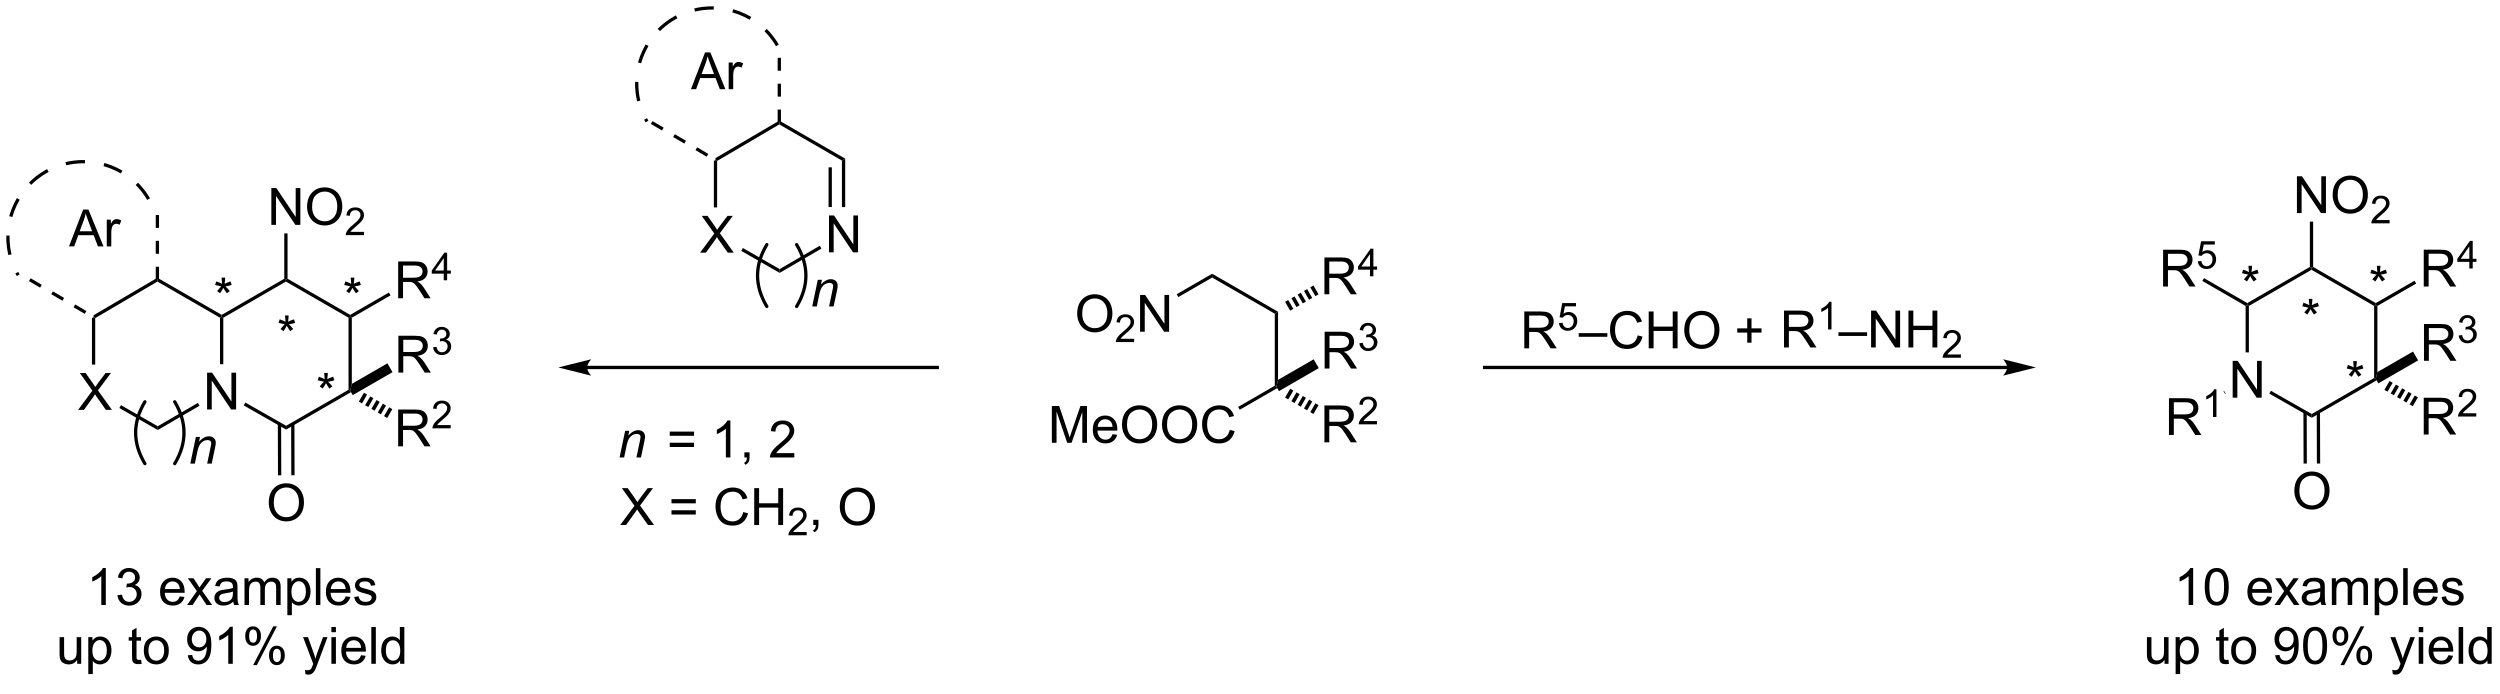 <?xml version="1.0" encoding="UTF-8"?>
<!DOCTYPE svg PUBLIC '-//W3C//DTD SVG 1.0//EN'
          'http://www.w3.org/TR/2001/REC-SVG-20010904/DTD/svg10.dtd'>
<svg stroke-dasharray="none" shape-rendering="auto" xmlns="http://www.w3.org/2000/svg" font-family="'Dialog'" text-rendering="auto" width="533" fill-opacity="1" color-interpolation="auto" color-rendering="auto" preserveAspectRatio="xMidYMid meet" font-size="12px" viewBox="0 0 533 148" fill="black" xmlns:xlink="http://www.w3.org/1999/xlink" stroke="black" image-rendering="auto" stroke-miterlimit="10" stroke-linecap="square" stroke-linejoin="miter" font-style="normal" stroke-width="1" height="148" stroke-dashoffset="0" font-weight="normal" stroke-opacity="1"
><!--Generated by the Batik Graphics2D SVG Generator--><defs id="genericDefs"
  /><g
  ><defs id="defs1"
    ><clipPath clipPathUnits="userSpaceOnUse" id="clipPath1"
      ><path d="M0.856 0.98 L400.421 0.98 L400.421 111.802 L0.856 111.802 L0.856 0.98 Z"
      /></clipPath
      ><clipPath clipPathUnits="userSpaceOnUse" id="clipPath2"
      ><path d="M28.69 11.259 L28.69 118.22 L417.146 118.22 L417.146 11.259 Z"
      /></clipPath
      ><clipPath clipPathUnits="userSpaceOnUse" id="clipPath3"
      ><path d="M28.69 11.259 L28.69 118.027 L417.146 118.027 L417.146 11.259 Z"
      /></clipPath
    ></defs
    ><g transform="matrix(1.371,0,0,1.371,-39.348,-15.442)"
    ><path d="M306.125 65.294 L306.125 59.567 L308.664 59.567 Q309.429 59.567 309.828 59.721 Q310.226 59.874 310.463 60.265 Q310.703 60.656 310.703 61.13 Q310.703 61.739 310.307 62.158 Q309.914 62.575 309.088 62.687 Q309.39 62.833 309.547 62.973 Q309.877 63.278 310.174 63.734 L311.172 65.294 L310.219 65.294 L309.461 64.101 Q309.127 63.585 308.911 63.312 Q308.698 63.038 308.528 62.929 Q308.359 62.82 308.182 62.778 Q308.054 62.749 307.76 62.749 L306.882 62.749 L306.882 65.294 L306.125 65.294 ZM306.882 62.093 L308.51 62.093 Q309.031 62.093 309.323 61.986 Q309.617 61.88 309.768 61.643 Q309.922 61.406 309.922 61.13 Q309.922 60.723 309.625 60.463 Q309.33 60.2 308.695 60.2 L306.882 60.2 L306.882 62.093 Z" stroke="none" clip-path="url(#clipPath3)"
    /></g
    ><g transform="matrix(1.371,0,0,1.371,-39.348,-15.442)"
    ><path d="M313.508 62.494 L312.981 62.494 L312.981 59.132 Q312.789 59.314 312.481 59.496 Q312.172 59.677 311.926 59.769 L311.926 59.259 Q312.368 59.05 312.698 58.755 Q313.03 58.458 313.168 58.181 L313.508 58.181 L313.508 62.494 Z" stroke="none" clip-path="url(#clipPath3)"
    /></g
    ><g transform="matrix(1.371,0,0,1.371,-39.348,-15.442)"
    ><path d="M314.593 63.505 L314.593 62.937 L319.044 62.937 L319.044 63.505 L314.593 63.505 ZM319.667 65.294 L319.667 59.567 L320.446 59.567 L323.454 64.062 L323.454 59.567 L324.18 59.567 L324.18 65.294 L323.402 65.294 L320.394 60.794 L320.394 65.294 L319.667 65.294 ZM325.476 65.294 L325.476 59.567 L326.234 59.567 L326.234 61.919 L329.21 61.919 L329.21 59.567 L329.968 59.567 L329.968 65.294 L329.21 65.294 L329.21 62.593 L326.234 62.593 L326.234 65.294 L325.476 65.294 Z" stroke="none" clip-path="url(#clipPath3)"
    /></g
    ><g transform="matrix(1.371,0,0,1.371,-39.348,-15.442)"
    ><path d="M333.634 66.386 L333.634 66.894 L330.794 66.894 Q330.788 66.702 330.857 66.526 Q330.964 66.237 331.202 65.956 Q331.443 65.675 331.894 65.306 Q332.593 64.731 332.839 64.396 Q333.085 64.06 333.085 63.761 Q333.085 63.448 332.861 63.233 Q332.638 63.017 332.277 63.017 Q331.896 63.017 331.667 63.245 Q331.439 63.474 331.437 63.878 L330.894 63.823 Q330.951 63.216 331.314 62.9 Q331.677 62.581 332.288 62.581 Q332.908 62.581 333.267 62.925 Q333.628 63.267 333.628 63.773 Q333.628 64.03 333.523 64.28 Q333.417 64.528 333.171 64.804 Q332.927 65.079 332.359 65.56 Q331.884 65.958 331.749 66.101 Q331.615 66.243 331.527 66.386 L333.634 66.386 Z" stroke="none" clip-path="url(#clipPath3)"
    /></g
    ><g transform="matrix(1.371,0,0,1.371,-39.348,-15.442)"
    ><path d="M300.409 64.553 L300.409 62.983 L298.849 62.983 L298.849 62.327 L300.409 62.327 L300.409 60.769 L301.073 60.769 L301.073 62.327 L302.63 62.327 L302.63 62.983 L301.073 62.983 L301.073 64.553 L300.409 64.553 Z" stroke="none" clip-path="url(#clipPath3)"
    /></g
    ><g transform="matrix(1.371,0,0,1.371,-39.348,-15.442)"
    ><path d="M217.199 54.423 L217.199 53.833 L227.447 59.75 L226.937 60.045 Z" stroke="none" clip-path="url(#clipPath3)"
    /></g
    ><g transform="matrix(1.371,0,0,1.371,-39.348,-15.442)"
    ><path d="M226.937 60.045 L227.447 59.75 L227.447 70.332 L227.192 71.396 L226.937 71.249 Z" stroke="none" clip-path="url(#clipPath3)"
    /></g
    ><g transform="matrix(1.371,0,0,1.371,-39.348,-15.442)"
    ><path d="M234.656 80.046 L234.656 74.319 L237.195 74.319 Q237.961 74.319 238.359 74.473 Q238.757 74.626 238.994 75.017 Q239.234 75.408 239.234 75.882 Q239.234 76.491 238.838 76.91 Q238.445 77.327 237.619 77.439 Q237.922 77.585 238.078 77.725 Q238.409 78.03 238.705 78.486 L239.703 80.046 L238.75 80.046 L237.992 78.853 Q237.659 78.337 237.442 78.064 Q237.229 77.79 237.06 77.681 Q236.89 77.572 236.713 77.53 Q236.586 77.501 236.291 77.501 L235.414 77.501 L235.414 80.046 L234.656 80.046 ZM235.414 76.845 L237.041 76.845 Q237.562 76.845 237.854 76.738 Q238.148 76.632 238.299 76.395 Q238.453 76.158 238.453 75.882 Q238.453 75.475 238.156 75.215 Q237.862 74.952 237.226 74.952 L235.414 74.952 L235.414 76.845 Z" stroke="none" clip-path="url(#clipPath3)"
    /></g
    ><g transform="matrix(1.371,0,0,1.371,-39.348,-15.442)"
    ><path d="M242.825 76.738 L242.825 77.246 L239.985 77.246 Q239.979 77.054 240.047 76.879 Q240.155 76.589 240.393 76.308 Q240.633 76.027 241.084 75.658 Q241.784 75.084 242.03 74.748 Q242.276 74.412 242.276 74.113 Q242.276 73.8 242.051 73.585 Q241.828 73.369 241.467 73.369 Q241.086 73.369 240.858 73.597 Q240.629 73.826 240.627 74.23 L240.084 74.175 Q240.141 73.568 240.504 73.252 Q240.868 72.933 241.479 72.933 Q242.098 72.933 242.457 73.277 Q242.819 73.619 242.819 74.125 Q242.819 74.382 242.713 74.632 Q242.608 74.88 242.362 75.156 Q242.118 75.431 241.549 75.912 Q241.075 76.31 240.94 76.453 Q240.805 76.595 240.717 76.738 L242.825 76.738 Z" stroke="none" clip-path="url(#clipPath3)"
    /></g
    ><g transform="matrix(1.371,0,0,1.371,-39.348,-15.442)"
    ><path d="M229.332 71.715 L229.822 71.998 L229.029 73.373 L228.538 73.09 ZM230.312 72.281 L230.803 72.564 L230.009 73.939 L229.519 73.656 ZM231.293 72.847 L231.783 73.13 L230.989 74.505 L230.499 74.222 ZM232.273 73.413 L232.763 73.696 L231.97 75.071 L231.48 74.788 ZM233.254 73.979 L233.744 74.262 L232.95 75.637 L232.46 75.354 Z" stroke="none" clip-path="url(#clipPath3)"
    /></g
    ><g transform="matrix(1.371,0,0,1.371,-39.348,-15.442)"
    ><path d="M192.269 80.121 L192.269 74.394 L193.41 74.394 L194.767 78.449 Q194.954 79.014 195.04 79.295 Q195.136 78.983 195.345 78.379 L196.715 74.394 L197.735 74.394 L197.735 80.121 L197.004 80.121 L197.004 75.326 L195.34 80.121 L194.657 80.121 L193.001 75.246 L193.001 80.121 L192.269 80.121 ZM201.707 78.785 L202.433 78.873 Q202.261 79.511 201.795 79.863 Q201.332 80.214 200.61 80.214 Q199.699 80.214 199.165 79.654 Q198.634 79.092 198.634 78.082 Q198.634 77.035 199.173 76.457 Q199.712 75.879 200.571 75.879 Q201.402 75.879 201.928 76.446 Q202.457 77.011 202.457 78.037 Q202.457 78.1 202.454 78.225 L199.36 78.225 Q199.399 78.91 199.746 79.274 Q200.095 79.636 200.613 79.636 Q201.001 79.636 201.274 79.433 Q201.548 79.23 201.707 78.785 ZM199.399 77.647 L201.715 77.647 Q201.668 77.123 201.449 76.863 Q201.113 76.457 200.579 76.457 Q200.095 76.457 199.764 76.782 Q199.433 77.105 199.399 77.647 ZM203.177 77.332 Q203.177 75.904 203.942 75.1 Q204.708 74.293 205.919 74.293 Q206.711 74.293 207.346 74.673 Q207.984 75.05 208.317 75.728 Q208.653 76.404 208.653 77.264 Q208.653 78.136 208.302 78.824 Q207.95 79.511 207.304 79.865 Q206.661 80.22 205.914 80.22 Q205.107 80.22 204.469 79.829 Q203.833 79.436 203.505 78.761 Q203.177 78.084 203.177 77.332 ZM203.958 77.342 Q203.958 78.379 204.513 78.975 Q205.07 79.569 205.911 79.569 Q206.765 79.569 207.317 78.967 Q207.872 78.365 207.872 77.261 Q207.872 76.561 207.635 76.04 Q207.398 75.519 206.942 75.233 Q206.489 74.944 205.922 74.944 Q205.117 74.944 204.536 75.498 Q203.958 76.05 203.958 77.342 ZM209.399 77.332 Q209.399 75.904 210.165 75.1 Q210.931 74.293 212.142 74.293 Q212.933 74.293 213.569 74.673 Q214.207 75.05 214.54 75.728 Q214.876 76.404 214.876 77.264 Q214.876 78.136 214.524 78.824 Q214.173 79.511 213.527 79.865 Q212.884 80.22 212.136 80.22 Q211.329 80.22 210.691 79.829 Q210.056 79.436 209.728 78.761 Q209.399 78.084 209.399 77.332 ZM210.181 77.342 Q210.181 78.379 210.735 78.975 Q211.293 79.569 212.134 79.569 Q212.988 79.569 213.54 78.967 Q214.095 78.365 214.095 77.261 Q214.095 76.561 213.858 76.04 Q213.621 75.519 213.165 75.233 Q212.712 74.944 212.144 74.944 Q211.34 74.944 210.759 75.498 Q210.181 76.05 210.181 77.342 ZM219.937 78.113 L220.695 78.303 Q220.458 79.238 219.838 79.73 Q219.219 80.22 218.325 80.22 Q217.398 80.22 216.817 79.842 Q216.239 79.464 215.935 78.751 Q215.632 78.035 215.632 77.214 Q215.632 76.319 215.974 75.654 Q216.317 74.988 216.948 74.641 Q217.578 74.295 218.336 74.295 Q219.195 74.295 219.781 74.733 Q220.367 75.17 220.599 75.964 L219.851 76.139 Q219.653 75.514 219.273 75.23 Q218.896 74.944 218.32 74.944 Q217.661 74.944 217.216 75.261 Q216.773 75.576 216.594 76.11 Q216.414 76.644 216.414 77.209 Q216.414 77.941 216.627 78.485 Q216.841 79.029 217.289 79.3 Q217.739 79.569 218.263 79.569 Q218.898 79.569 219.338 79.201 Q219.781 78.834 219.937 78.113 Z" stroke="none" clip-path="url(#clipPath3)"
    /></g
    ><g transform="matrix(1.371,0,0,1.371,-39.348,-15.442)"
    ><path d="M226.937 71.249 L227.192 71.396 L227.32 71.617 L221.493 74.982 L221.238 74.54 Z" stroke="none" clip-path="url(#clipPath3)"
    /></g
    ><g transform="matrix(1.371,0,0,1.371,-39.348,-15.442)"
    ><path d="M234.691 68.577 L234.691 62.85 L237.23 62.85 Q237.995 62.85 238.394 63.004 Q238.792 63.157 239.029 63.548 Q239.269 63.939 239.269 64.413 Q239.269 65.022 238.873 65.441 Q238.48 65.858 237.654 65.97 Q237.956 66.116 238.113 66.257 Q238.443 66.561 238.74 67.017 L239.738 68.577 L238.784 68.577 L238.026 67.384 Q237.693 66.868 237.477 66.595 Q237.263 66.322 237.094 66.212 Q236.925 66.103 236.748 66.061 Q236.62 66.032 236.326 66.032 L235.448 66.032 L235.448 68.577 L234.691 68.577 ZM235.448 65.376 L237.076 65.376 Q237.597 65.376 237.888 65.269 Q238.183 65.163 238.334 64.926 Q238.488 64.689 238.488 64.413 Q238.488 64.007 238.191 63.746 Q237.896 63.483 237.261 63.483 L235.448 63.483 L235.448 65.376 Z" stroke="none" clip-path="url(#clipPath3)"
    /></g
    ><g transform="matrix(1.371,0,0,1.371,-39.348,-15.442)"
    ><path d="M240.09 64.642 L240.617 64.572 Q240.709 65.021 240.926 65.218 Q241.144 65.415 241.459 65.415 Q241.83 65.415 242.086 65.158 Q242.344 64.9 242.344 64.519 Q242.344 64.156 242.105 63.921 Q241.869 63.685 241.502 63.685 Q241.353 63.685 241.131 63.744 L241.189 63.281 Q241.242 63.287 241.273 63.287 Q241.611 63.287 241.881 63.111 Q242.15 62.935 242.15 62.568 Q242.15 62.279 241.953 62.089 Q241.758 61.898 241.447 61.898 Q241.138 61.898 240.933 62.091 Q240.728 62.285 240.67 62.671 L240.142 62.578 Q240.24 62.046 240.582 61.755 Q240.926 61.464 241.435 61.464 Q241.787 61.464 242.082 61.615 Q242.379 61.765 242.535 62.027 Q242.691 62.287 242.691 62.58 Q242.691 62.859 242.541 63.087 Q242.392 63.316 242.099 63.451 Q242.48 63.538 242.691 63.816 Q242.902 64.091 242.902 64.507 Q242.902 65.07 242.492 65.462 Q242.082 65.853 241.455 65.853 Q240.89 65.853 240.515 65.517 Q240.142 65.179 240.09 64.642 Z" stroke="none" clip-path="url(#clipPath3)"
    /></g
    ><g transform="matrix(1.371,0,0,1.371,-39.348,-15.442)"
    ><path d="M227.589 72.084 L227.192 71.396 L227.447 70.332 L232.985 67.136 L233.778 68.51 Z" stroke="none" clip-path="url(#clipPath3)"
    /></g
    ><g transform="matrix(1.371,0,0,1.371,-39.348,-15.442)"
    ><path d="M196.21 60.063 Q196.21 58.636 196.976 57.832 Q197.742 57.024 198.952 57.024 Q199.744 57.024 200.38 57.404 Q201.018 57.782 201.351 58.459 Q201.687 59.136 201.687 59.996 Q201.687 60.868 201.335 61.556 Q200.984 62.243 200.338 62.597 Q199.695 62.951 198.947 62.951 Q198.14 62.951 197.502 62.561 Q196.867 62.167 196.538 61.493 Q196.21 60.816 196.21 60.063 ZM196.992 60.074 Q196.992 61.11 197.546 61.707 Q198.103 62.3 198.945 62.3 Q199.799 62.3 200.351 61.699 Q200.905 61.097 200.905 59.993 Q200.905 59.292 200.669 58.772 Q200.432 58.251 199.976 57.964 Q199.523 57.675 198.955 57.675 Q198.15 57.675 197.57 58.23 Q196.992 58.782 196.992 60.074 Z" stroke="none" clip-path="url(#clipPath3)"
    /></g
    ><g transform="matrix(1.371,0,0,1.371,-39.348,-15.442)"
    ><path d="M205.066 63.945 L205.066 64.452 L202.226 64.452 Q202.221 64.261 202.289 64.085 Q202.397 63.796 202.635 63.515 Q202.875 63.234 203.326 62.864 Q204.025 62.29 204.272 61.954 Q204.518 61.618 204.518 61.32 Q204.518 61.007 204.293 60.792 Q204.07 60.575 203.709 60.575 Q203.328 60.575 203.1 60.804 Q202.871 61.032 202.869 61.437 L202.326 61.382 Q202.383 60.775 202.746 60.458 Q203.109 60.14 203.721 60.14 Q204.34 60.14 204.699 60.484 Q205.06 60.825 205.06 61.331 Q205.06 61.589 204.955 61.839 Q204.85 62.087 204.603 62.363 Q204.359 62.638 203.791 63.118 Q203.316 63.517 203.182 63.659 Q203.047 63.802 202.959 63.945 L205.066 63.945 Z" stroke="none" clip-path="url(#clipPath3)"
    /></g
    ><g transform="matrix(1.371,0,0,1.371,-39.348,-15.442)"
    ><path d="M205.991 62.852 L205.991 57.126 L206.77 57.126 L209.778 61.621 L209.778 57.126 L210.504 57.126 L210.504 62.852 L209.726 62.852 L206.718 58.352 L206.718 62.852 L205.991 62.852 Z" stroke="none" clip-path="url(#clipPath3)"
    /></g
    ><g transform="matrix(1.371,0,0,1.371,-39.348,-15.442)"
    ><path d="M217.199 53.833 L217.199 54.423 L211.938 57.46 L211.683 57.018 Z" stroke="none" clip-path="url(#clipPath3)"
    /></g
    ><g transform="matrix(1.371,0,0,1.371,-39.348,-15.442)"
    ><path d="M157.615 50.499 L157.615 44.772 L158.393 44.772 L161.401 49.267 L161.401 44.772 L162.128 44.772 L162.128 50.499 L161.349 50.499 L158.341 45.999 L158.341 50.499 L157.615 50.499 Z" stroke="none" clip-path="url(#clipPath3)"
    /></g
    ><g transform="matrix(1.371,0,0,1.371,-39.348,-15.442)"
    ><path d="M159.625 36.232 L160.135 35.938 L160.135 43.461 L159.625 43.461 ZM157.548 37.284 L157.548 43.461 L158.058 43.461 L158.058 37.284 Z" stroke="none" clip-path="url(#clipPath3)"
    /></g
    ><g transform="matrix(1.371,0,0,1.371,-39.348,-15.442)"
    ><path d="M160.135 35.938 L159.625 36.232 L149.888 30.611 L149.887 30.316 L150.142 30.168 Z" stroke="none" clip-path="url(#clipPath3)"
    /></g
    ><g transform="matrix(1.371,0,0,1.371,-39.348,-15.442)"
    ><path d="M156.183 49.478 L156.439 49.92 L149.94 53.698 L149.938 53.109 Z" stroke="none" clip-path="url(#clipPath3)"
    /></g
    ><g transform="matrix(1.371,0,0,1.371,-39.348,-15.442)"
    ><path d="M137.563 50.559 L139.776 47.574 L137.823 44.832 L138.727 44.832 L139.766 46.301 Q140.089 46.757 140.227 47.004 Q140.417 46.691 140.68 46.35 L141.831 44.832 L142.656 44.832 L140.643 47.53 L142.813 50.559 L141.875 50.559 L140.433 48.514 Q140.313 48.34 140.183 48.132 Q139.992 48.444 139.909 48.561 L138.472 50.559 L137.563 50.559 Z" stroke="none" clip-path="url(#clipPath3)"
    /></g
    ><g transform="matrix(1.371,0,0,1.371,-39.348,-15.442)"
    ><path d="M140.219 43.52 L139.709 43.52 L139.709 36.291 L139.964 36.145 L140.219 36.291 Z" stroke="none" clip-path="url(#clipPath3)"
    /></g
    ><g transform="matrix(1.371,0,0,1.371,-39.348,-15.442)"
    ><path d="M140.219 36.291 L139.964 36.145 L139.964 35.849 L149.632 30.169 L149.887 30.316 L149.888 30.611 Z" stroke="none" clip-path="url(#clipPath3)"
    /></g
    ><g stroke-width="0.51" transform="matrix(1.371,0,0,1.371,-39.348,-15.442)" stroke-linejoin="round" stroke-linecap="round"
    ><path fill="none" d="M147.947 49.306 Q145.062 54.114 147.947 58.922" clip-path="url(#clipPath3)"
    /></g
    ><g stroke-width="0.51" transform="matrix(1.371,0,0,1.371,-39.348,-15.442)" stroke-linejoin="round" stroke-linecap="round"
    ><path fill="none" d="M152.582 58.922 Q155.467 54.114 152.582 49.306" clip-path="url(#clipPath3)"
    /></g
    ><g transform="matrix(1.371,0,0,1.371,-39.348,-15.442)"
    ><path d="M155.006 58.922 L155.873 54.773 L156.514 54.773 L156.363 55.495 Q156.779 55.07 157.141 54.875 Q157.506 54.68 157.886 54.68 Q158.389 54.68 158.675 54.953 Q158.964 55.227 158.964 55.682 Q158.964 55.914 158.863 56.409 L158.334 58.922 L157.628 58.922 L158.178 56.292 Q158.261 55.909 158.261 55.727 Q158.261 55.518 158.118 55.391 Q157.975 55.26 157.706 55.26 Q157.162 55.26 156.738 55.651 Q156.316 56.042 156.115 56.992 L155.714 58.922 L155.006 58.922 Z" stroke="none" clip-path="url(#clipPath3)"
    /></g
    ><g transform="matrix(1.371,0,0,1.371,-39.348,-15.442)"
    ><path d="M150.142 30.316 L150.142 28.303 L149.632 28.303 L149.632 30.316 ZM150.142 26.29 L150.142 24.278 L149.632 24.278 L149.632 26.29 ZM150.142 22.265 L150.142 20.253 L149.632 20.253 L149.632 22.265 Z" stroke="none" clip-path="url(#clipPath3)"
    /></g
    ><g transform="matrix(1.371,0,0,1.371,-39.348,-15.442)"
    ><path d="M129.911 30.535 L131.646 31.555 L131.905 31.115 L130.169 30.096 ZM133.382 32.574 L135.117 33.594 L135.375 33.154 L133.64 32.134 ZM136.852 34.613 L138.588 35.632 L138.846 35.192 L137.111 34.173 Z" stroke="none" clip-path="url(#clipPath3)"
    /></g
    ><g transform="matrix(1.371,0,0,1.371,-39.348,-15.442)"
    ><path d="M136.145 25.137 L138.345 19.41 L139.163 19.41 L141.507 25.137 L140.642 25.137 L139.976 23.402 L137.58 23.402 L136.952 25.137 L136.145 25.137 ZM137.799 22.785 L139.741 22.785 L139.142 21.199 Q138.869 20.475 138.736 20.012 Q138.627 20.561 138.429 21.106 L137.799 22.785 ZM142.015 25.137 L142.015 20.988 L142.648 20.988 L142.648 21.616 Q142.89 21.176 143.093 21.035 Q143.299 20.895 143.546 20.895 Q143.9 20.895 144.267 21.121 L144.025 21.772 Q143.767 21.621 143.51 21.621 Q143.28 21.621 143.095 21.759 Q142.913 21.897 142.835 22.145 Q142.718 22.52 142.718 22.965 L142.718 25.137 L142.015 25.137 Z" stroke="none" clip-path="url(#clipPath3)"
    /></g
    ><g transform="matrix(1.371,0,0,1.371,-39.348,-15.442)"
    ><path d="M145.526 13.895 C145.243 13.728 144.953 13.575 144.659 13.433 C144.033 13.131 143.383 12.886 142.716 12.697 L142.577 13.188 C143.215 13.368 143.838 13.604 144.437 13.892 C144.719 14.028 144.996 14.175 145.268 14.335 L145.526 13.895 ZM139.696 12.244 C139.102 12.232 138.505 12.263 137.91 12.339 C137.492 12.393 137.075 12.47 136.661 12.569 L136.779 13.065 C137.176 12.97 137.576 12.897 137.976 12.845 C138.546 12.772 139.116 12.742 139.685 12.754 L139.696 12.244 ZM133.804 13.655 C133.669 13.727 133.536 13.801 133.403 13.879 L133.661 14.319 C133.787 14.245 133.916 14.173 134.044 14.105 L133.804 13.655 ZM149.808 18.192 C149.391 17.477 148.911 16.821 148.379 16.227 C148.237 16.068 148.091 15.914 147.942 15.764 L147.581 16.125 C147.724 16.268 147.863 16.416 147.999 16.568 C148.508 17.136 148.968 17.764 149.368 18.449 L149.808 18.192 ZM129.106 18.161 C128.94 18.444 128.786 18.733 128.644 19.028 C128.343 19.654 128.097 20.304 127.908 20.97 L128.399 21.109 C128.58 20.472 128.815 19.849 129.103 19.25 C129.239 18.968 129.387 18.69 129.546 18.419 L129.106 18.161 ZM127.456 23.991 C127.443 24.585 127.474 25.182 127.551 25.776 C127.605 26.195 127.681 26.611 127.78 27.026 L128.276 26.908 C128.181 26.511 128.108 26.111 128.057 25.711 C127.983 25.141 127.953 24.57 127.966 24.002 L127.456 23.991 ZM128.866 29.883 C128.938 30.018 129.012 30.151 129.09 30.284 L129.53 30.026 C129.456 29.899 129.385 29.771 129.316 29.642 L128.866 29.883 ZM133.403 13.879 C132.688 14.296 132.032 14.776 131.438 15.307 C131.28 15.45 131.125 15.595 130.976 15.745 L131.336 16.106 C131.479 15.963 131.627 15.823 131.779 15.688 C132.347 15.179 132.975 14.719 133.661 14.319 L133.403 13.879 Z" stroke="none" clip-path="url(#clipPath3)"
    /></g
    ><g transform="matrix(1.371,0,0,1.371,-39.348,-15.442)"
    ><path d="M149.938 53.109 L149.94 53.698 L143.971 50.276 L144.225 49.833 Z" stroke="none" clip-path="url(#clipPath3)"
    /></g
    ><g transform="matrix(1.371,0,0,1.371,-39.348,-15.442)"
    ><path d="M234.656 57.023 L234.656 51.296 L237.195 51.296 Q237.961 51.296 238.359 51.45 Q238.757 51.604 238.994 51.994 Q239.234 52.385 239.234 52.859 Q239.234 53.468 238.838 53.888 Q238.445 54.304 237.619 54.416 Q237.922 54.562 238.078 54.703 Q238.409 55.007 238.705 55.463 L239.703 57.023 L238.75 57.023 L237.992 55.83 Q237.659 55.315 237.442 55.041 Q237.229 54.768 237.06 54.658 Q236.89 54.549 236.713 54.507 Q236.586 54.479 236.291 54.479 L235.414 54.479 L235.414 57.023 L234.656 57.023 ZM235.414 53.822 L237.041 53.822 Q237.562 53.822 237.854 53.716 Q238.148 53.609 238.299 53.372 Q238.453 53.135 238.453 52.859 Q238.453 52.453 238.156 52.192 Q237.862 51.929 237.226 51.929 L235.414 51.929 L235.414 53.822 Z" stroke="none" clip-path="url(#clipPath3)"
    /></g
    ><g transform="matrix(1.371,0,0,1.371,-39.348,-15.442)"
    ><path d="M241.742 54.223 L241.742 53.194 L239.879 53.194 L239.879 52.711 L241.84 49.928 L242.27 49.928 L242.27 52.711 L242.85 52.711 L242.85 53.194 L242.27 53.194 L242.27 54.223 L241.742 54.223 ZM241.742 52.711 L241.742 50.774 L240.399 52.711 L241.742 52.711 Z" stroke="none" clip-path="url(#clipPath3)"
    /></g
    ><g transform="matrix(1.371,0,0,1.371,-39.348,-15.442)"
    ><path d="M228.538 58.204 L229.029 57.921 L229.822 59.295 L229.332 59.578 ZM229.519 57.638 L230.009 57.355 L230.803 58.73 L230.312 59.013 ZM230.499 57.072 L230.989 56.789 L231.783 58.163 L231.293 58.447 ZM231.479 56.506 L231.97 56.223 L232.763 57.598 L232.273 57.88 ZM232.46 55.94 L232.95 55.657 L233.744 57.032 L233.253 57.315 Z" stroke="none" clip-path="url(#clipPath3)"
    /></g
    ><g transform="matrix(1.371,0,0,1.371,-39.348,-15.442)"
    ><path d="M63.424 60.671 L63.169 60.524 L63.169 60.229 L72.906 54.607 L73.162 54.754 L73.162 55.049 Z" stroke="none" clip-path="url(#clipPath3)"
    /></g
    ><g transform="matrix(1.371,0,0,1.371,-39.348,-15.442)"
    ><path d="M73.162 55.049 L73.162 54.754 L73.417 54.607 L83.154 60.229 L83.154 60.524 L82.899 60.671 Z" stroke="none" clip-path="url(#clipPath3)"
    /></g
    ><g transform="matrix(1.371,0,0,1.371,-39.348,-15.442)"
    ><path d="M82.899 60.671 L83.154 60.524 L83.409 60.671 L83.409 70.959 L83.154 72.022 L82.899 71.875 Z" stroke="none" clip-path="url(#clipPath3)"
    /></g
    ><g transform="matrix(1.371,0,0,1.371,-39.348,-15.442)"
    ><path d="M90.618 80.672 L90.618 74.945 L93.157 74.945 Q93.923 74.945 94.321 75.099 Q94.719 75.253 94.957 75.643 Q95.196 76.034 95.196 76.508 Q95.196 77.117 94.8 77.537 Q94.407 77.953 93.582 78.065 Q93.883 78.211 94.04 78.352 Q94.371 78.656 94.667 79.112 L95.665 80.672 L94.712 80.672 L93.954 79.479 Q93.621 78.964 93.404 78.69 Q93.191 78.417 93.022 78.307 Q92.852 78.198 92.675 78.156 Q92.548 78.128 92.253 78.128 L91.376 78.128 L91.376 80.672 L90.618 80.672 ZM91.376 77.471 L93.003 77.471 Q93.524 77.471 93.816 77.365 Q94.11 77.258 94.261 77.021 Q94.415 76.784 94.415 76.508 Q94.415 76.102 94.118 75.841 Q93.824 75.578 93.188 75.578 L91.376 75.578 L91.376 77.471 Z" stroke="none" clip-path="url(#clipPath3)"
    /></g
    ><g transform="matrix(1.371,0,0,1.371,-39.348,-15.442)"
    ><path d="M98.787 77.364 L98.787 77.872 L95.947 77.872 Q95.941 77.68 96.009 77.505 Q96.117 77.216 96.355 76.934 Q96.595 76.653 97.046 76.284 Q97.746 75.71 97.992 75.374 Q98.238 75.038 98.238 74.739 Q98.238 74.427 98.013 74.212 Q97.79 73.995 97.429 73.995 Q97.048 73.995 96.82 74.224 Q96.591 74.452 96.589 74.856 L96.046 74.802 Q96.103 74.194 96.466 73.878 Q96.829 73.559 97.441 73.559 Q98.06 73.559 98.419 73.903 Q98.781 74.245 98.781 74.751 Q98.781 75.009 98.675 75.259 Q98.57 75.507 98.324 75.782 Q98.079 76.057 97.511 76.538 Q97.037 76.936 96.902 77.079 Q96.767 77.222 96.679 77.364 L98.787 77.364 Z" stroke="none" clip-path="url(#clipPath3)"
    /></g
    ><g transform="matrix(1.371,0,0,1.371,-39.348,-15.442)"
    ><path d="M85.294 72.341 L85.784 72.624 L84.991 73.999 L84.501 73.716 ZM86.275 72.907 L86.765 73.19 L85.971 74.565 L85.481 74.282 ZM87.255 73.473 L87.745 73.756 L86.951 75.131 L86.461 74.848 ZM88.235 74.039 L88.725 74.322 L87.932 75.697 L87.441 75.414 ZM89.215 74.605 L89.706 74.888 L88.912 76.263 L88.422 75.98 Z" stroke="none" clip-path="url(#clipPath3)"
    /></g
    ><g transform="matrix(1.371,0,0,1.371,-39.348,-15.442)"
    ><path d="M82.899 71.875 L83.154 72.022 L83.282 72.243 L73.197 78.066 L73.195 77.478 Z" stroke="none" clip-path="url(#clipPath3)"
    /></g
    ><g transform="matrix(1.371,0,0,1.371,-39.348,-15.442)"
    ><path d="M60.903 74.938 L60.903 69.211 L61.681 69.211 L64.689 73.706 L64.689 69.211 L65.416 69.211 L65.416 74.938 L64.637 74.938 L61.629 70.438 L61.629 74.938 L60.903 74.938 Z" stroke="none" clip-path="url(#clipPath3)"
    /></g
    ><g transform="matrix(1.371,0,0,1.371,-39.348,-15.442)"
    ><path d="M62.913 60.671 L63.169 60.524 L63.424 60.671 L63.424 67.899 L62.913 67.899 Z" stroke="none" clip-path="url(#clipPath3)"
    /></g
    ><g transform="matrix(1.371,0,0,1.371,-39.348,-15.442)"
    ><path d="M66.596 74.308 L66.849 73.864 L73.195 77.478 L73.197 78.066 Z" stroke="none" clip-path="url(#clipPath3)"
    /></g
    ><g transform="matrix(1.371,0,0,1.371,-39.348,-15.442)"
    ><path d="M63.169 60.229 L63.169 60.524 L62.913 60.671 L53.177 55.049 L53.175 54.754 L53.431 54.607 Z" stroke="none" clip-path="url(#clipPath3)"
    /></g
    ><g transform="matrix(1.371,0,0,1.371,-39.348,-15.442)"
    ><path d="M59.471 73.917 L59.727 74.358 L53.228 78.136 L53.227 77.547 Z" stroke="none" clip-path="url(#clipPath3)"
    /></g
    ><g transform="matrix(1.371,0,0,1.371,-39.348,-15.442)"
    ><path d="M40.851 74.997 L43.065 72.013 L41.111 69.271 L42.015 69.271 L43.054 70.74 Q43.377 71.195 43.515 71.443 Q43.705 71.13 43.968 70.789 L45.119 69.271 L45.945 69.271 L43.932 71.969 L46.101 74.997 L45.163 74.997 L43.721 72.953 Q43.601 72.778 43.471 72.57 Q43.281 72.883 43.197 73 L41.76 74.997 L40.851 74.997 Z" stroke="none" clip-path="url(#clipPath3)"
    /></g
    ><g transform="matrix(1.371,0,0,1.371,-39.348,-15.442)"
    ><path d="M53.227 77.547 L53.228 78.136 L47.26 74.714 L47.513 74.272 Z" stroke="none" clip-path="url(#clipPath3)"
    /></g
    ><g transform="matrix(1.371,0,0,1.371,-39.348,-15.442)"
    ><path d="M43.507 67.959 L42.997 67.959 L42.997 60.73 L43.252 60.584 L43.507 60.73 Z" stroke="none" clip-path="url(#clipPath3)"
    /></g
    ><g transform="matrix(1.371,0,0,1.371,-39.348,-15.442)"
    ><path d="M43.507 60.73 L43.252 60.584 L43.252 60.288 L52.92 54.608 L53.175 54.754 L53.177 55.049 Z" stroke="none" clip-path="url(#clipPath3)"
    /></g
    ><g transform="matrix(1.371,0,0,1.371,-39.348,-15.442)"
    ><path d="M90.653 69.203 L90.653 63.476 L93.192 63.476 Q93.957 63.476 94.356 63.63 Q94.754 63.784 94.991 64.174 Q95.231 64.565 95.231 65.039 Q95.231 65.648 94.835 66.068 Q94.442 66.484 93.616 66.596 Q93.918 66.742 94.075 66.883 Q94.405 67.187 94.702 67.643 L95.7 69.203 L94.746 69.203 L93.989 68.01 Q93.655 67.495 93.439 67.221 Q93.225 66.948 93.056 66.838 Q92.887 66.729 92.71 66.687 Q92.582 66.659 92.288 66.659 L91.41 66.659 L91.41 69.203 L90.653 69.203 ZM91.41 66.002 L93.038 66.002 Q93.559 66.002 93.85 65.896 Q94.145 65.789 94.296 65.552 Q94.45 65.315 94.45 65.039 Q94.45 64.633 94.153 64.372 Q93.858 64.109 93.223 64.109 L91.41 64.109 L91.41 66.002 Z" stroke="none" clip-path="url(#clipPath3)"
    /></g
    ><g transform="matrix(1.371,0,0,1.371,-39.348,-15.442)"
    ><path d="M96.052 65.268 L96.579 65.198 Q96.671 65.647 96.888 65.844 Q97.106 66.042 97.421 66.042 Q97.792 66.042 98.048 65.784 Q98.306 65.526 98.306 65.145 Q98.306 64.782 98.067 64.547 Q97.831 64.311 97.464 64.311 Q97.315 64.311 97.093 64.37 L97.151 63.907 Q97.204 63.913 97.235 63.913 Q97.573 63.913 97.843 63.737 Q98.112 63.561 98.112 63.194 Q98.112 62.905 97.915 62.715 Q97.72 62.524 97.409 62.524 Q97.1 62.524 96.895 62.718 Q96.69 62.911 96.632 63.297 L96.104 63.204 Q96.202 62.672 96.544 62.382 Q96.888 62.09 97.397 62.09 Q97.749 62.09 98.044 62.241 Q98.341 62.391 98.497 62.653 Q98.653 62.913 98.653 63.206 Q98.653 63.485 98.503 63.714 Q98.354 63.942 98.061 64.077 Q98.442 64.165 98.653 64.442 Q98.864 64.718 98.864 65.133 Q98.864 65.696 98.454 66.088 Q98.044 66.479 97.417 66.479 Q96.852 66.479 96.477 66.143 Q96.104 65.805 96.052 65.268 Z" stroke="none" clip-path="url(#clipPath3)"
    /></g
    ><g transform="matrix(1.371,0,0,1.371,-39.348,-15.442)"
    ><path d="M83.551 72.71 L83.154 72.022 L83.409 70.959 L88.947 67.762 L89.74 69.137 Z" stroke="none" clip-path="url(#clipPath3)"
    /></g
    ><g stroke-width="0.51" transform="matrix(1.371,0,0,1.371,-39.348,-15.442)" stroke-linejoin="round" stroke-linecap="round"
    ><path fill="none" d="M51.235 73.745 Q48.35 78.553 51.235 83.361" clip-path="url(#clipPath3)"
    /></g
    ><g stroke-width="0.51" transform="matrix(1.371,0,0,1.371,-39.348,-15.442)" stroke-linejoin="round" stroke-linecap="round"
    ><path fill="none" d="M55.87 83.361 Q58.755 78.553 55.87 73.745" clip-path="url(#clipPath3)"
    /></g
    ><g transform="matrix(1.371,0,0,1.371,-39.348,-15.442)"
    ><path d="M58.294 83.361 L59.161 79.212 L59.802 79.212 L59.651 79.933 Q60.068 79.509 60.429 79.314 Q60.794 79.118 61.174 79.118 Q61.677 79.118 61.963 79.392 Q62.252 79.665 62.252 80.121 Q62.252 80.353 62.151 80.847 L61.622 83.361 L60.916 83.361 L61.466 80.73 Q61.549 80.347 61.549 80.165 Q61.549 79.957 61.406 79.829 Q61.263 79.699 60.995 79.699 Q60.45 79.699 60.026 80.09 Q59.604 80.48 59.403 81.431 L59.002 83.361 L58.294 83.361 Z" stroke="none" clip-path="url(#clipPath3)"
    /></g
    ><g transform="matrix(1.371,0,0,1.371,-39.348,-15.442)"
    ><path d="M53.431 54.754 L53.431 52.742 L52.92 52.742 L52.92 54.754 ZM53.431 50.729 L53.431 48.716 L52.92 48.716 L52.92 50.729 ZM53.431 46.704 L53.431 44.691 L52.92 44.691 L52.92 46.704 Z" stroke="none" clip-path="url(#clipPath3)"
    /></g
    ><g transform="matrix(1.371,0,0,1.371,-39.348,-15.442)"
    ><path d="M33.199 54.974 L34.935 55.993 L35.193 55.554 L33.458 54.534 ZM36.67 57.013 L38.405 58.032 L38.664 57.592 L36.928 56.573 ZM40.141 59.052 L41.876 60.071 L42.134 59.631 L40.399 58.612 Z" stroke="none" clip-path="url(#clipPath3)"
    /></g
    ><g transform="matrix(1.371,0,0,1.371,-39.348,-15.442)"
    ><path d="M39.433 49.575 L41.634 43.849 L42.451 43.849 L44.795 49.575 L43.931 49.575 L43.264 47.841 L40.868 47.841 L40.24 49.575 L39.433 49.575 ZM41.087 47.224 L43.029 47.224 L42.431 45.638 Q42.157 44.914 42.024 44.45 Q41.915 45 41.717 45.544 L41.087 47.224 ZM45.303 49.575 L45.303 45.427 L45.936 45.427 L45.936 46.055 Q46.178 45.615 46.381 45.474 Q46.587 45.333 46.834 45.333 Q47.188 45.333 47.556 45.56 L47.313 46.211 Q47.056 46.06 46.798 46.06 Q46.569 46.06 46.384 46.198 Q46.201 46.336 46.123 46.583 Q46.006 46.958 46.006 47.404 L46.006 49.575 L45.303 49.575 Z" stroke="none" clip-path="url(#clipPath3)"
    /></g
    ><g transform="matrix(1.371,0,0,1.371,-39.348,-15.442)"
    ><path d="M47.746 37.799 C47.462 37.633 47.173 37.479 46.878 37.337 C46.252 37.036 45.602 36.79 44.936 36.602 L44.797 37.092 C45.435 37.273 46.057 37.508 46.657 37.797 C46.939 37.932 47.216 38.08 47.487 38.239 L47.746 37.799 ZM41.916 36.149 C41.322 36.136 40.725 36.167 40.13 36.244 C39.712 36.298 39.295 36.374 38.88 36.473 L38.999 36.969 C39.395 36.875 39.796 36.801 40.196 36.75 C40.765 36.676 41.336 36.647 41.904 36.659 L41.916 36.149 ZM36.024 37.559 C35.889 37.631 35.756 37.706 35.623 37.783 L35.88 38.224 C36.007 38.15 36.136 38.078 36.264 38.009 L36.024 37.559 ZM52.028 42.096 C51.611 41.381 51.131 40.726 50.599 40.132 C50.457 39.973 50.311 39.819 50.162 39.669 L49.8 40.029 C49.943 40.172 50.083 40.32 50.219 40.472 C50.728 41.04 51.188 41.669 51.587 42.354 L52.028 42.096 ZM31.325 42.065 C31.159 42.349 31.005 42.638 30.863 42.932 C30.562 43.559 30.317 44.208 30.128 44.875 L30.619 45.014 C30.799 44.376 31.035 43.753 31.323 43.154 C31.459 42.872 31.606 42.595 31.765 42.324 L31.325 42.065 ZM29.675 47.895 C29.662 48.489 29.694 49.086 29.77 49.681 C29.824 50.099 29.901 50.516 30 50.931 L30.496 50.812 C30.401 50.416 30.328 50.015 30.276 49.615 C30.203 49.046 30.173 48.475 30.185 47.906 L29.675 47.895 ZM31.086 53.787 C31.158 53.922 31.232 54.055 31.31 54.188 L31.75 53.931 C31.676 53.804 31.604 53.675 31.536 53.547 L31.086 53.787 ZM35.623 37.783 C34.908 38.2 34.252 38.68 33.658 39.212 C33.499 39.354 33.345 39.5 33.195 39.649 L33.555 40.01 C33.699 39.868 33.847 39.728 33.998 39.592 C34.567 39.083 35.195 38.623 35.88 38.224 L35.623 37.783 Z" stroke="none" clip-path="url(#clipPath3)"
    /></g
    ><g transform="matrix(1.371,0,0,1.371,-39.348,-15.442)"
    ><path d="M62.149 55.576 L62.329 55.022 Q62.952 55.24 63.233 55.402 Q63.157 54.694 63.155 54.428 L63.72 54.428 Q63.709 54.816 63.631 55.397 Q64.032 55.194 64.553 55.022 L64.733 55.576 Q64.235 55.74 63.759 55.795 Q63.998 56.004 64.431 56.535 L63.962 56.865 Q63.735 56.558 63.428 56.027 Q63.139 56.576 62.92 56.865 L62.459 56.535 Q62.912 55.975 63.108 55.795 Q62.602 55.699 62.149 55.576 Z" stroke="none" clip-path="url(#clipPath3)"
    /></g
    ><g transform="matrix(1.371,0,0,1.371,-39.348,-15.442)"
    ><path d="M90.618 57.649 L90.618 51.923 L93.157 51.923 Q93.923 51.923 94.321 52.076 Q94.719 52.23 94.957 52.621 Q95.196 53.011 95.196 53.485 Q95.196 54.094 94.8 54.514 Q94.407 54.931 93.582 55.042 Q93.883 55.188 94.04 55.329 Q94.371 55.634 94.667 56.089 L95.665 57.649 L94.712 57.649 L93.954 56.456 Q93.621 55.941 93.404 55.667 Q93.191 55.394 93.022 55.285 Q92.852 55.175 92.675 55.134 Q92.548 55.105 92.253 55.105 L91.376 55.105 L91.376 57.649 L90.618 57.649 ZM91.376 54.449 L93.003 54.449 Q93.524 54.449 93.816 54.342 Q94.11 54.235 94.261 53.998 Q94.415 53.761 94.415 53.485 Q94.415 53.079 94.118 52.819 Q93.824 52.556 93.188 52.556 L91.376 52.556 L91.376 54.449 Z" stroke="none" clip-path="url(#clipPath3)"
    /></g
    ><g transform="matrix(1.371,0,0,1.371,-39.348,-15.442)"
    ><path d="M97.704 54.849 L97.704 53.82 L95.841 53.82 L95.841 53.337 L97.802 50.554 L98.232 50.554 L98.232 53.337 L98.812 53.337 L98.812 53.82 L98.232 53.82 L98.232 54.849 L97.704 54.849 ZM97.704 53.337 L97.704 51.4 L96.361 53.337 L97.704 53.337 Z" stroke="none" clip-path="url(#clipPath3)"
    /></g
    ><g transform="matrix(1.371,0,0,1.371,-39.348,-15.442)"
    ><path d="M83.409 60.671 L83.154 60.524 L83.154 60.229 L89.181 56.749 L89.436 57.191 Z" stroke="none" clip-path="url(#clipPath3)"
    /></g
    ><g transform="matrix(1.371,0,0,1.371,-39.348,-15.442)"
    ><path d="M82.232 55.576 L82.412 55.022 Q83.034 55.24 83.316 55.402 Q83.24 54.694 83.237 54.428 L83.803 54.428 Q83.792 54.816 83.714 55.397 Q84.115 55.194 84.636 55.022 L84.816 55.576 Q84.318 55.74 83.842 55.795 Q84.081 56.004 84.513 56.535 L84.045 56.865 Q83.818 56.558 83.511 56.027 Q83.222 56.576 83.003 56.865 L82.542 56.535 Q82.995 55.975 83.191 55.795 Q82.685 55.699 82.232 55.576 Z" stroke="none" clip-path="url(#clipPath3)"
    /></g
    ><g transform="matrix(1.371,0,0,1.371,-39.348,-15.442)"
    ><path d="M70.896 46.23 L70.896 40.504 L71.674 40.504 L74.682 44.998 L74.682 40.504 L75.409 40.504 L75.409 46.23 L74.63 46.23 L71.622 41.73 L71.622 46.23 L70.896 46.23 ZM76.452 43.441 Q76.452 42.014 77.218 41.209 Q77.983 40.402 79.194 40.402 Q79.986 40.402 80.621 40.782 Q81.259 41.16 81.593 41.837 Q81.928 42.514 81.928 43.373 Q81.928 44.246 81.577 44.933 Q81.225 45.621 80.579 45.975 Q79.936 46.329 79.189 46.329 Q78.382 46.329 77.743 45.939 Q77.108 45.545 76.78 44.871 Q76.452 44.194 76.452 43.441 ZM77.233 43.452 Q77.233 44.488 77.788 45.084 Q78.345 45.678 79.186 45.678 Q80.04 45.678 80.593 45.077 Q81.147 44.475 81.147 43.371 Q81.147 42.67 80.91 42.15 Q80.673 41.629 80.218 41.342 Q79.764 41.053 79.197 41.053 Q78.392 41.053 77.811 41.608 Q77.233 42.16 77.233 43.452 Z" stroke="none" clip-path="url(#clipPath3)"
    /></g
    ><g transform="matrix(1.371,0,0,1.371,-39.348,-15.442)"
    ><path d="M85.308 47.322 L85.308 47.83 L82.468 47.83 Q82.462 47.639 82.531 47.463 Q82.638 47.174 82.876 46.893 Q83.117 46.611 83.568 46.242 Q84.267 45.668 84.513 45.332 Q84.759 44.996 84.759 44.697 Q84.759 44.385 84.534 44.17 Q84.312 43.953 83.951 43.953 Q83.57 43.953 83.341 44.182 Q83.113 44.41 83.111 44.815 L82.568 44.76 Q82.624 44.153 82.988 43.836 Q83.351 43.518 83.962 43.518 Q84.581 43.518 84.941 43.861 Q85.302 44.203 85.302 44.709 Q85.302 44.967 85.197 45.217 Q85.091 45.465 84.845 45.74 Q84.601 46.016 84.033 46.496 Q83.558 46.895 83.423 47.037 Q83.288 47.18 83.201 47.322 L85.308 47.322 Z" stroke="none" clip-path="url(#clipPath3)"
    /></g
    ><g transform="matrix(1.371,0,0,1.371,-39.348,-15.442)"
    ><path d="M73.417 54.607 L73.162 54.754 L72.906 54.607 L72.906 47.56 L73.417 47.56 Z" stroke="none" clip-path="url(#clipPath3)"
    /></g
    ><g transform="matrix(1.371,0,0,1.371,-39.348,-15.442)"
    ><path d="M70.494 89.457 Q70.494 88.029 71.259 87.225 Q72.025 86.418 73.236 86.418 Q74.028 86.418 74.663 86.798 Q75.301 87.175 75.634 87.853 Q75.97 88.529 75.97 89.389 Q75.97 90.261 75.619 90.949 Q75.267 91.636 74.621 91.99 Q73.978 92.345 73.231 92.345 Q72.423 92.345 71.785 91.954 Q71.15 91.561 70.822 90.886 Q70.494 90.209 70.494 89.457 ZM71.275 89.467 Q71.275 90.504 71.83 91.1 Q72.387 91.694 73.228 91.694 Q74.082 91.694 74.634 91.092 Q75.189 90.49 75.189 89.386 Q75.189 88.686 74.952 88.165 Q74.715 87.644 74.259 87.358 Q73.806 87.069 73.239 87.069 Q72.434 87.069 71.853 87.623 Q71.275 88.175 71.275 89.467 Z" stroke="none" clip-path="url(#clipPath3)"
    /></g
    ><g transform="matrix(1.371,0,0,1.371,-39.348,-15.442)"
    ><path d="M71.904 77.182 L71.928 85.182 L72.439 85.181 L72.415 77.181 ZM73.974 77.176 L73.998 85.176 L74.508 85.175 L74.484 77.175 Z" stroke="none" clip-path="url(#clipPath3)"
    /></g
    ><g transform="matrix(1.371,0,0,1.371,-39.348,-15.442)"
    ><path d="M72.016 61.472 L72.195 60.917 Q72.818 61.136 73.099 61.297 Q73.023 60.589 73.021 60.324 L73.586 60.324 Q73.575 60.712 73.497 61.292 Q73.898 61.089 74.419 60.917 L74.599 61.472 Q74.101 61.636 73.625 61.691 Q73.865 61.899 74.297 62.43 L73.828 62.761 Q73.601 62.454 73.294 61.922 Q73.005 62.472 72.786 62.761 L72.325 62.43 Q72.778 61.87 72.974 61.691 Q72.469 61.594 72.016 61.472 Z" stroke="none" clip-path="url(#clipPath3)"
    /></g
    ><g transform="matrix(1.371,0,0,1.371,-39.348,-15.442)"
    ><path d="M378.417 58.838 L378.162 58.691 L378.162 58.396 L387.9 52.774 L388.155 52.921 L388.155 53.216 Z" stroke="none" clip-path="url(#clipPath3)"
    /></g
    ><g transform="matrix(1.371,0,0,1.371,-39.348,-15.442)"
    ><path d="M388.155 53.216 L388.155 52.921 L388.41 52.774 L398.148 58.396 L398.148 58.691 L397.893 58.838 Z" stroke="none" clip-path="url(#clipPath3)"
    /></g
    ><g transform="matrix(1.371,0,0,1.371,-39.348,-15.442)"
    ><path d="M397.893 58.838 L398.148 58.691 L398.403 58.838 L398.403 69.126 L398.148 70.19 L397.893 70.042 Z" stroke="none" clip-path="url(#clipPath3)"
    /></g
    ><g transform="matrix(1.371,0,0,1.371,-39.348,-15.442)"
    ><path d="M405.611 78.839 L405.611 73.112 L408.151 73.112 Q408.916 73.112 409.315 73.266 Q409.713 73.42 409.95 73.811 Q410.19 74.201 410.19 74.675 Q410.19 75.284 409.794 75.704 Q409.401 76.12 408.575 76.232 Q408.877 76.378 409.033 76.519 Q409.364 76.823 409.661 77.279 L410.658 78.839 L409.705 78.839 L408.947 77.646 Q408.614 77.131 408.398 76.857 Q408.184 76.584 408.015 76.475 Q407.846 76.365 407.669 76.323 Q407.541 76.295 407.247 76.295 L406.369 76.295 L406.369 78.839 L405.611 78.839 ZM406.369 75.639 L407.997 75.639 Q408.518 75.639 408.809 75.532 Q409.104 75.425 409.255 75.188 Q409.408 74.951 409.408 74.675 Q409.408 74.269 409.111 74.008 Q408.817 73.745 408.182 73.745 L406.369 73.745 L406.369 75.639 Z" stroke="none" clip-path="url(#clipPath3)"
    /></g
    ><g transform="matrix(1.371,0,0,1.371,-39.348,-15.442)"
    ><path d="M413.78 75.531 L413.78 76.039 L410.94 76.039 Q410.934 75.848 411.003 75.672 Q411.11 75.383 411.348 75.102 Q411.589 74.82 412.04 74.451 Q412.739 73.877 412.985 73.541 Q413.231 73.205 413.231 72.906 Q413.231 72.594 413.007 72.379 Q412.784 72.162 412.423 72.162 Q412.042 72.162 411.813 72.391 Q411.585 72.619 411.583 73.023 L411.04 72.969 Q411.096 72.361 411.46 72.045 Q411.823 71.727 412.434 71.727 Q413.053 71.727 413.413 72.07 Q413.774 72.412 413.774 72.918 Q413.774 73.176 413.669 73.426 Q413.563 73.674 413.317 73.949 Q413.073 74.225 412.505 74.705 Q412.03 75.104 411.895 75.246 Q411.76 75.389 411.673 75.531 L413.78 75.531 Z" stroke="none" clip-path="url(#clipPath3)"
    /></g
    ><g transform="matrix(1.371,0,0,1.371,-39.348,-15.442)"
    ><path d="M400.288 70.509 L400.778 70.792 L399.984 72.166 L399.494 71.883 ZM401.268 71.075 L401.758 71.358 L400.964 72.732 L400.474 72.449 ZM402.248 71.641 L402.738 71.924 L401.945 73.298 L401.455 73.015 ZM403.229 72.207 L403.719 72.49 L402.925 73.864 L402.435 73.581 ZM404.209 72.773 L404.699 73.055 L403.905 74.43 L403.415 74.147 Z" stroke="none" clip-path="url(#clipPath3)"
    /></g
    ><g transform="matrix(1.371,0,0,1.371,-39.348,-15.442)"
    ><path d="M397.893 70.042 L398.148 70.19 L398.276 70.411 L388.19 76.233 L388.189 75.645 Z" stroke="none" clip-path="url(#clipPath3)"
    /></g
    ><g transform="matrix(1.371,0,0,1.371,-39.348,-15.442)"
    ><path d="M375.896 73.105 L375.896 67.378 L376.675 67.378 L379.683 71.873 L379.683 67.378 L380.409 67.378 L380.409 73.105 L379.631 73.105 L376.623 68.605 L376.623 73.105 L375.896 73.105 Z" stroke="none" clip-path="url(#clipPath3)"
    /></g
    ><g transform="matrix(1.371,0,0,1.371,-39.348,-15.442)"
    ><path d="M377.907 58.838 L378.162 58.691 L378.417 58.838 L378.417 66.066 L377.907 66.066 Z" stroke="none" clip-path="url(#clipPath3)"
    /></g
    ><g transform="matrix(1.371,0,0,1.371,-39.348,-15.442)"
    ><path d="M381.59 72.475 L381.842 72.031 L388.189 75.645 L388.19 76.233 Z" stroke="none" clip-path="url(#clipPath3)"
    /></g
    ><g transform="matrix(1.371,0,0,1.371,-39.348,-15.442)"
    ><path d="M365.077 55.821 L365.077 50.095 L367.616 50.095 Q368.381 50.095 368.78 50.248 Q369.178 50.402 369.415 50.793 Q369.655 51.183 369.655 51.657 Q369.655 52.267 369.259 52.686 Q368.866 53.103 368.04 53.215 Q368.342 53.361 368.498 53.501 Q368.829 53.806 369.126 54.261 L370.123 55.821 L369.17 55.821 L368.412 54.629 Q368.079 54.113 367.863 53.84 Q367.649 53.566 367.48 53.457 Q367.311 53.347 367.134 53.306 Q367.006 53.277 366.712 53.277 L365.834 53.277 L365.834 55.821 L365.077 55.821 ZM365.834 52.621 L367.462 52.621 Q367.983 52.621 368.274 52.514 Q368.569 52.407 368.72 52.17 Q368.873 51.933 368.873 51.657 Q368.873 51.251 368.577 50.991 Q368.282 50.728 367.647 50.728 L365.834 50.728 L365.834 52.621 Z" stroke="none" clip-path="url(#clipPath3)"
    /></g
    ><g transform="matrix(1.371,0,0,1.371,-39.348,-15.442)"
    ><path d="M370.474 51.896 L371.026 51.849 Q371.089 52.254 371.312 52.457 Q371.536 52.66 371.853 52.66 Q372.233 52.66 372.497 52.373 Q372.761 52.086 372.761 51.611 Q372.761 51.16 372.507 50.9 Q372.255 50.639 371.845 50.639 Q371.589 50.639 371.384 50.756 Q371.179 50.871 371.062 51.055 L370.567 50.99 L370.983 48.785 L373.118 48.785 L373.118 49.289 L371.405 49.289 L371.173 50.443 Q371.56 50.174 371.985 50.174 Q372.548 50.174 372.935 50.564 Q373.321 50.953 373.321 51.564 Q373.321 52.148 372.981 52.572 Q372.567 53.096 371.853 53.096 Q371.267 53.096 370.896 52.767 Q370.526 52.437 370.474 51.896 Z" stroke="none" clip-path="url(#clipPath3)"
    /></g
    ><g transform="matrix(1.371,0,0,1.371,-39.348,-15.442)"
    ><path d="M378.162 58.396 L378.162 58.691 L377.907 58.838 L371.18 54.955 L371.436 54.513 Z" stroke="none" clip-path="url(#clipPath3)"
    /></g
    ><g transform="matrix(1.371,0,0,1.371,-39.348,-15.442)"
    ><path d="M365.988 78.909 L365.988 73.182 L368.527 73.182 Q369.293 73.182 369.691 73.336 Q370.089 73.49 370.326 73.88 Q370.566 74.271 370.566 74.745 Q370.566 75.354 370.17 75.774 Q369.777 76.19 368.951 76.302 Q369.253 76.448 369.41 76.589 Q369.74 76.893 370.037 77.349 L371.035 78.909 L370.082 78.909 L369.324 77.716 Q368.99 77.201 368.774 76.927 Q368.561 76.654 368.392 76.544 Q368.222 76.435 368.045 76.393 Q367.918 76.365 367.623 76.365 L366.746 76.365 L366.746 78.909 L365.988 78.909 ZM366.746 75.709 L368.373 75.709 Q368.894 75.709 369.186 75.602 Q369.48 75.495 369.631 75.258 Q369.785 75.021 369.785 74.745 Q369.785 74.339 369.488 74.078 Q369.194 73.815 368.558 73.815 L366.746 73.815 L366.746 75.709 Z" stroke="none" clip-path="url(#clipPath3)"
    /></g
    ><g transform="matrix(1.371,0,0,1.371,-39.348,-15.442)"
    ><path d="M373.371 76.109 L372.844 76.109 L372.844 72.748 Q372.653 72.929 372.344 73.111 Q372.036 73.293 371.789 73.384 L371.789 72.875 Q372.231 72.666 372.561 72.371 Q372.893 72.074 373.032 71.796 L373.371 71.796 L373.371 76.109 Z" stroke="none" clip-path="url(#clipPath3)"
    /></g
    ><g transform="matrix(1.371,0,0,1.371,-39.348,-15.442)"
    ><path d="M374.464 72.084 L374.721 72.525 L374.802 72.478 L374.545 72.037 Z" stroke="none" clip-path="url(#clipPath3)"
    /></g
    ><g transform="matrix(1.371,0,0,1.371,-39.348,-15.442)"
    ><path d="M405.646 67.37 L405.646 61.644 L408.185 61.644 Q408.951 61.644 409.349 61.797 Q409.748 61.951 409.985 62.342 Q410.224 62.732 410.224 63.206 Q410.224 63.816 409.828 64.235 Q409.435 64.651 408.61 64.763 Q408.912 64.909 409.068 65.05 Q409.399 65.355 409.696 65.81 L410.693 67.37 L409.74 67.37 L408.982 66.177 Q408.649 65.662 408.433 65.388 Q408.219 65.115 408.05 65.006 Q407.88 64.896 407.703 64.855 Q407.576 64.826 407.281 64.826 L406.404 64.826 L406.404 67.37 L405.646 67.37 ZM406.404 64.17 L408.031 64.17 Q408.552 64.17 408.844 64.063 Q409.138 63.956 409.289 63.719 Q409.443 63.482 409.443 63.206 Q409.443 62.8 409.146 62.539 Q408.852 62.276 408.216 62.276 L406.404 62.276 L406.404 64.17 Z" stroke="none" clip-path="url(#clipPath3)"
    /></g
    ><g transform="matrix(1.371,0,0,1.371,-39.348,-15.442)"
    ><path d="M411.045 63.435 L411.572 63.365 Q411.664 63.814 411.881 64.012 Q412.1 64.209 412.414 64.209 Q412.785 64.209 413.041 63.951 Q413.299 63.693 413.299 63.312 Q413.299 62.949 413.061 62.715 Q412.825 62.478 412.457 62.478 Q412.309 62.478 412.086 62.537 L412.145 62.074 Q412.197 62.08 412.229 62.08 Q412.567 62.08 412.836 61.904 Q413.106 61.728 413.106 61.361 Q413.106 61.072 412.908 60.883 Q412.713 60.691 412.403 60.691 Q412.094 60.691 411.889 60.885 Q411.684 61.078 411.625 61.465 L411.098 61.371 Q411.196 60.84 411.537 60.549 Q411.881 60.258 412.391 60.258 Q412.742 60.258 413.037 60.408 Q413.334 60.559 413.49 60.82 Q413.647 61.08 413.647 61.373 Q413.647 61.652 413.496 61.881 Q413.348 62.109 413.055 62.244 Q413.436 62.332 413.647 62.609 Q413.858 62.885 413.858 63.301 Q413.858 63.863 413.447 64.256 Q413.037 64.646 412.41 64.646 Q411.846 64.646 411.471 64.31 Q411.098 63.972 411.045 63.435 Z" stroke="none" clip-path="url(#clipPath3)"
    /></g
    ><g transform="matrix(1.371,0,0,1.371,-39.348,-15.442)"
    ><path d="M398.545 70.877 L398.148 70.19 L398.403 69.126 L403.94 65.929 L404.734 67.304 Z" stroke="none" clip-path="url(#clipPath3)"
    /></g
    ><g transform="matrix(1.371,0,0,1.371,-39.348,-15.442)"
    ><path d="M377.343 53.746 L377.523 53.191 Q378.145 53.41 378.426 53.572 Q378.351 52.863 378.348 52.598 L378.913 52.598 Q378.903 52.986 378.825 53.566 Q379.226 53.363 379.747 53.191 L379.926 53.746 Q379.429 53.91 378.953 53.965 Q379.192 54.173 379.625 54.704 L379.156 55.035 Q378.929 54.728 378.622 54.197 Q378.333 54.746 378.114 55.035 L377.653 54.704 Q378.106 54.145 378.301 53.965 Q377.796 53.868 377.343 53.746 Z" stroke="none" clip-path="url(#clipPath3)"
    /></g
    ><g transform="matrix(1.371,0,0,1.371,-39.348,-15.442)"
    ><path d="M405.611 55.816 L405.611 50.09 L408.151 50.09 Q408.916 50.09 409.315 50.243 Q409.713 50.397 409.95 50.788 Q410.19 51.178 410.19 51.652 Q410.19 52.262 409.794 52.681 Q409.401 53.098 408.575 53.21 Q408.877 53.355 409.033 53.496 Q409.364 53.801 409.661 54.257 L410.658 55.816 L409.705 55.816 L408.947 54.624 Q408.614 54.108 408.398 53.835 Q408.184 53.561 408.015 53.452 Q407.846 53.342 407.669 53.301 Q407.541 53.272 407.247 53.272 L406.369 53.272 L406.369 55.816 L405.611 55.816 ZM406.369 52.616 L407.997 52.616 Q408.518 52.616 408.809 52.509 Q409.104 52.402 409.255 52.165 Q409.408 51.928 409.408 51.652 Q409.408 51.246 409.111 50.986 Q408.817 50.723 408.182 50.723 L406.369 50.723 L406.369 52.616 Z" stroke="none" clip-path="url(#clipPath3)"
    /></g
    ><g transform="matrix(1.371,0,0,1.371,-39.348,-15.442)"
    ><path d="M412.698 53.016 L412.698 51.987 L410.835 51.987 L410.835 51.505 L412.796 48.721 L413.225 48.721 L413.225 51.505 L413.805 51.505 L413.805 51.987 L413.225 51.987 L413.225 53.016 L412.698 53.016 ZM412.698 51.505 L412.698 49.567 L411.354 51.505 L412.698 51.505 Z" stroke="none" clip-path="url(#clipPath3)"
    /></g
    ><g transform="matrix(1.371,0,0,1.371,-39.348,-15.442)"
    ><path d="M398.403 58.838 L398.148 58.691 L398.148 58.396 L404.175 54.917 L404.43 55.358 Z" stroke="none" clip-path="url(#clipPath3)"
    /></g
    ><g transform="matrix(1.371,0,0,1.371,-39.348,-15.442)"
    ><path d="M397.309 53.746 L397.489 53.191 Q398.111 53.41 398.392 53.572 Q398.317 52.863 398.314 52.598 L398.88 52.598 Q398.869 52.986 398.791 53.566 Q399.192 53.363 399.713 53.191 L399.892 53.746 Q399.395 53.91 398.919 53.965 Q399.158 54.173 399.591 54.704 L399.122 55.035 Q398.895 54.728 398.588 54.197 Q398.299 54.746 398.08 55.035 L397.619 54.704 Q398.072 54.145 398.267 53.965 Q397.762 53.868 397.309 53.746 Z" stroke="none" clip-path="url(#clipPath3)"
    /></g
    ><g transform="matrix(1.371,0,0,1.371,-39.348,-15.442)"
    ><path d="M385.889 44.398 L385.889 38.671 L386.668 38.671 L389.676 43.166 L389.676 38.671 L390.402 38.671 L390.402 44.398 L389.624 44.398 L386.616 39.898 L386.616 44.398 L385.889 44.398 ZM391.445 41.608 Q391.445 40.181 392.211 39.377 Q392.977 38.569 394.188 38.569 Q394.979 38.569 395.615 38.95 Q396.253 39.327 396.586 40.004 Q396.922 40.681 396.922 41.541 Q396.922 42.413 396.57 43.101 Q396.219 43.788 395.573 44.142 Q394.93 44.496 394.182 44.496 Q393.375 44.496 392.737 44.106 Q392.102 43.713 391.774 43.038 Q391.445 42.361 391.445 41.608 ZM392.227 41.619 Q392.227 42.655 392.781 43.252 Q393.339 43.845 394.18 43.845 Q395.034 43.845 395.586 43.244 Q396.141 42.642 396.141 41.538 Q396.141 40.838 395.904 40.317 Q395.667 39.796 395.211 39.51 Q394.758 39.22 394.19 39.22 Q393.385 39.22 392.805 39.775 Q392.227 40.327 392.227 41.619 Z" stroke="none" clip-path="url(#clipPath3)"
    /></g
    ><g transform="matrix(1.371,0,0,1.371,-39.348,-15.442)"
    ><path d="M400.301 45.49 L400.301 45.998 L397.462 45.998 Q397.456 45.806 397.524 45.63 Q397.632 45.341 397.87 45.06 Q398.11 44.779 398.561 44.41 Q399.26 43.835 399.507 43.499 Q399.753 43.163 399.753 42.865 Q399.753 42.552 399.528 42.337 Q399.305 42.12 398.944 42.12 Q398.563 42.12 398.335 42.349 Q398.106 42.578 398.104 42.982 L397.561 42.927 Q397.618 42.32 397.981 42.003 Q398.344 41.685 398.956 41.685 Q399.575 41.685 399.934 42.029 Q400.296 42.37 400.296 42.876 Q400.296 43.134 400.19 43.384 Q400.085 43.632 399.839 43.908 Q399.594 44.183 399.026 44.663 Q398.551 45.062 398.417 45.205 Q398.282 45.347 398.194 45.49 L400.301 45.49 Z" stroke="none" clip-path="url(#clipPath3)"
    /></g
    ><g transform="matrix(1.371,0,0,1.371,-39.348,-15.442)"
    ><path d="M388.41 52.774 L388.155 52.921 L387.9 52.774 L387.9 45.727 L388.41 45.727 Z" stroke="none" clip-path="url(#clipPath3)"
    /></g
    ><g transform="matrix(1.371,0,0,1.371,-39.348,-15.442)"
    ><path d="M385.487 87.624 Q385.487 86.197 386.253 85.392 Q387.019 84.585 388.229 84.585 Q389.021 84.585 389.656 84.965 Q390.295 85.343 390.628 86.02 Q390.964 86.697 390.964 87.556 Q390.964 88.428 390.612 89.116 Q390.261 89.803 389.615 90.158 Q388.972 90.512 388.224 90.512 Q387.417 90.512 386.779 90.121 Q386.144 89.728 385.815 89.053 Q385.487 88.376 385.487 87.624 ZM386.269 87.634 Q386.269 88.671 386.823 89.267 Q387.38 89.861 388.222 89.861 Q389.076 89.861 389.628 89.259 Q390.183 88.658 390.183 87.553 Q390.183 86.853 389.946 86.332 Q389.709 85.811 389.253 85.525 Q388.8 85.236 388.232 85.236 Q387.427 85.236 386.847 85.79 Q386.269 86.343 386.269 87.634 Z" stroke="none" clip-path="url(#clipPath3)"
    /></g
    ><g transform="matrix(1.371,0,0,1.371,-39.348,-15.442)"
    ><path d="M386.898 75.35 L386.922 83.35 L387.432 83.348 L387.408 75.348 ZM388.968 75.343 L388.992 83.343 L389.502 83.342 L389.478 75.342 Z" stroke="none" clip-path="url(#clipPath3)"
    /></g
    ><g transform="matrix(1.371,0,0,1.371,-39.348,-15.442)"
    ><path d="M393.637 68.57 L393.816 68.016 Q394.439 68.234 394.72 68.396 Q394.644 67.688 394.642 67.422 L395.207 67.422 Q395.196 67.81 395.118 68.391 Q395.519 68.188 396.04 68.016 L396.22 68.57 Q395.722 68.734 395.246 68.789 Q395.486 68.998 395.918 69.529 L395.449 69.859 Q395.222 69.552 394.915 69.021 Q394.626 69.57 394.407 69.859 L393.946 69.529 Q394.399 68.969 394.595 68.789 Q394.09 68.693 393.637 68.57 Z" stroke="none" clip-path="url(#clipPath3)"
    /></g
    ><g transform="matrix(1.371,0,0,1.371,-39.348,-15.442)"
    ><path d="M78.109 70.401 L78.288 69.846 Q78.911 70.065 79.192 70.226 Q79.117 69.518 79.114 69.252 L79.679 69.252 Q79.669 69.64 79.591 70.221 Q79.992 70.018 80.513 69.846 L80.692 70.401 Q80.195 70.565 79.718 70.62 Q79.958 70.828 80.39 71.359 L79.921 71.69 Q79.695 71.382 79.388 70.851 Q79.098 71.401 78.88 71.69 L78.419 71.359 Q78.872 70.799 79.067 70.62 Q78.562 70.523 78.109 70.401 Z" stroke="none" clip-path="url(#clipPath3)"
    /></g
    ><g transform="matrix(1.371,0,0,1.371,-39.348,-15.442)"
    ><path d="M119.991 68.661 L174.455 68.661 L174.71 68.661 L174.71 68.15 L174.455 68.15 L119.991 68.15 L119.736 68.15 L119.736 68.661 L119.991 68.661 ZM115.527 68.406 L120.629 69.681 C120.629 69.681 119.991 68.964 119.991 68.406 C119.991 67.848 120.629 67.13 120.629 67.13 Z" stroke="none" clip-path="url(#clipPath3)"
    /></g
    ><g transform="matrix(1.371,0,0,1.371,-39.348,-15.442)"
    ><path d="M340.835 68.15 L259.565 68.15 L259.31 68.15 L259.31 68.661 L259.565 68.661 L340.835 68.661 L341.09 68.661 L341.09 68.15 L340.835 68.15 ZM345.3 68.406 L340.197 67.13 C340.197 67.13 340.835 67.848 340.835 68.406 C340.835 68.964 340.197 69.681 340.197 69.681 Z" stroke="none" clip-path="url(#clipPath3)"
    /></g
    ><g transform="matrix(1.371,0,0,1.371,-39.348,-15.442)"
    ><path d="M125.049 82.402 L125.917 78.253 L126.557 78.253 L126.406 78.975 Q126.823 78.55 127.185 78.355 Q127.549 78.16 127.93 78.16 Q128.432 78.16 128.719 78.433 Q129.008 78.707 129.008 79.162 Q129.008 79.394 128.906 79.889 L128.378 82.402 L127.672 82.402 L128.221 79.772 Q128.305 79.389 128.305 79.207 Q128.305 78.998 128.161 78.871 Q128.018 78.74 127.75 78.74 Q127.206 78.74 126.781 79.131 Q126.359 79.522 126.159 80.472 L125.758 82.402 L125.049 82.402 Z" stroke="none" clip-path="url(#clipPath3)"
    /></g
    ><g transform="matrix(1.371,0,0,1.371,-39.348,-15.442)"
    ><path d="M136.63 79.035 L132.849 79.035 L132.849 78.378 L136.63 78.378 L136.63 79.035 ZM136.63 80.772 L132.849 80.772 L132.849 80.115 L136.63 80.115 L136.63 80.772 ZM142.28 82.402 L141.577 82.402 L141.577 77.92 Q141.322 78.162 140.91 78.404 Q140.499 78.647 140.171 78.769 L140.171 78.089 Q140.759 77.811 141.199 77.417 Q141.642 77.022 141.827 76.652 L142.28 76.652 L142.28 82.402 ZM144.458 82.402 L144.458 81.6 L145.26 81.6 L145.26 82.402 Q145.26 82.844 145.104 83.115 Q144.948 83.386 144.607 83.535 L144.411 83.235 Q144.635 83.136 144.74 82.946 Q144.846 82.759 144.857 82.402 L144.458 82.402 ZM152.221 81.725 L152.221 82.402 L148.435 82.402 Q148.427 82.147 148.518 81.912 Q148.661 81.527 148.979 81.152 Q149.299 80.777 149.901 80.285 Q150.833 79.519 151.161 79.071 Q151.49 78.623 151.49 78.225 Q151.49 77.808 151.19 77.522 Q150.893 77.233 150.411 77.233 Q149.904 77.233 149.599 77.537 Q149.294 77.842 149.292 78.381 L148.568 78.308 Q148.643 77.498 149.128 77.076 Q149.612 76.652 150.427 76.652 Q151.253 76.652 151.732 77.11 Q152.214 77.566 152.214 78.24 Q152.214 78.584 152.073 78.917 Q151.932 79.248 151.604 79.615 Q151.279 79.983 150.521 80.623 Q149.888 81.154 149.708 81.344 Q149.529 81.535 149.411 81.725 L152.221 81.725 Z" stroke="none" clip-path="url(#clipPath3)"
    /></g
    ><g transform="matrix(1.371,0,0,1.371,-39.348,-15.442)"
    ><path d="M125.152 92.902 L127.366 89.917 L125.413 87.175 L126.316 87.175 L127.355 88.644 Q127.678 89.1 127.816 89.347 Q128.006 89.035 128.269 88.694 L129.42 87.175 L130.246 87.175 L128.233 89.873 L130.402 92.902 L129.465 92.902 L128.022 90.858 Q127.902 90.683 127.772 90.475 Q127.582 90.787 127.499 90.904 L126.061 92.902 L125.152 92.902 ZM136.901 89.535 L133.12 89.535 L133.12 88.878 L136.901 88.878 L136.901 89.535 ZM136.901 91.272 L133.12 91.272 L133.12 90.615 L136.901 90.615 L136.901 91.272 ZM144.272 90.894 L145.03 91.084 Q144.793 92.019 144.173 92.511 Q143.553 93.001 142.66 93.001 Q141.733 93.001 141.152 92.623 Q140.574 92.246 140.269 91.532 Q139.967 90.816 139.967 89.996 Q139.967 89.1 140.308 88.436 Q140.652 87.769 141.282 87.423 Q141.913 87.076 142.67 87.076 Q143.53 87.076 144.116 87.514 Q144.702 87.951 144.933 88.746 L144.186 88.92 Q143.988 88.295 143.608 88.011 Q143.23 87.725 142.655 87.725 Q141.996 87.725 141.551 88.042 Q141.108 88.358 140.928 88.891 Q140.749 89.425 140.749 89.99 Q140.749 90.722 140.962 91.266 Q141.176 91.811 141.624 92.082 Q142.074 92.35 142.597 92.35 Q143.233 92.35 143.673 91.983 Q144.116 91.615 144.272 90.894 ZM145.987 92.902 L145.987 87.175 L146.745 87.175 L146.745 89.527 L149.721 89.527 L149.721 87.175 L150.479 87.175 L150.479 92.902 L149.721 92.902 L149.721 90.201 L146.745 90.201 L146.745 92.902 L145.987 92.902 Z" stroke="none" clip-path="url(#clipPath3)"
    /></g
    ><g transform="matrix(1.371,0,0,1.371,-39.348,-15.442)"
    ><path d="M154.145 93.994 L154.145 94.502 L151.305 94.502 Q151.299 94.31 151.368 94.135 Q151.475 93.846 151.713 93.564 Q151.954 93.283 152.405 92.914 Q153.104 92.34 153.35 92.004 Q153.596 91.668 153.596 91.369 Q153.596 91.056 153.372 90.842 Q153.149 90.625 152.788 90.625 Q152.407 90.625 152.178 90.853 Q151.95 91.082 151.948 91.486 L151.405 91.431 Q151.462 90.824 151.825 90.508 Q152.188 90.189 152.799 90.189 Q153.418 90.189 153.778 90.533 Q154.139 90.875 154.139 91.381 Q154.139 91.638 154.034 91.888 Q153.928 92.137 153.682 92.412 Q153.438 92.687 152.87 93.168 Q152.395 93.566 152.26 93.709 Q152.125 93.851 152.038 93.994 L154.145 93.994 Z" stroke="none" clip-path="url(#clipPath3)"
    /></g
    ><g transform="matrix(1.371,0,0,1.371,-39.348,-15.442)"
    ><path d="M155.171 92.902 L155.171 92.1 L155.974 92.1 L155.974 92.902 Q155.974 93.344 155.817 93.615 Q155.661 93.886 155.32 94.035 L155.125 93.735 Q155.349 93.636 155.453 93.446 Q155.559 93.259 155.57 92.902 L155.171 92.902 ZM159.294 90.113 Q159.294 88.686 160.059 87.881 Q160.825 87.074 162.036 87.074 Q162.828 87.074 163.463 87.454 Q164.101 87.832 164.434 88.509 Q164.77 89.186 164.77 90.045 Q164.77 90.917 164.419 91.605 Q164.067 92.292 163.421 92.647 Q162.778 93.001 162.031 93.001 Q161.224 93.001 160.585 92.61 Q159.95 92.217 159.622 91.542 Q159.294 90.865 159.294 90.113 ZM160.075 90.123 Q160.075 91.16 160.63 91.756 Q161.187 92.35 162.028 92.35 Q162.882 92.35 163.434 91.748 Q163.989 91.147 163.989 90.042 Q163.989 89.342 163.752 88.821 Q163.515 88.3 163.059 88.014 Q162.606 87.725 162.039 87.725 Q161.234 87.725 160.653 88.279 Q160.075 88.832 160.075 90.123 Z" stroke="none" clip-path="url(#clipPath3)"
    /></g
    ><g transform="matrix(1.371,0,0,1.371,-39.348,-15.442)"
    ><path d="M386.725 58.89 L386.904 58.336 Q387.527 58.554 387.808 58.716 Q387.733 58.008 387.73 57.742 L388.295 57.742 Q388.285 58.13 388.207 58.711 Q388.608 58.508 389.128 58.336 L389.308 58.89 Q388.811 59.054 388.334 59.109 Q388.574 59.318 389.006 59.849 L388.537 60.179 Q388.311 59.872 388.003 59.341 Q387.714 59.89 387.496 60.179 L387.035 59.849 Q387.488 59.289 387.683 59.109 Q387.178 59.013 386.725 58.89 Z" stroke="none" clip-path="url(#clipPath3)"
    /></g
    ><g transform="matrix(1.371,0,0,1.371,-39.348,-15.442)"
    ><path d="M369.75 105.34 L369.047 105.34 L369.047 100.858 Q368.792 101.1 368.38 101.343 Q367.969 101.585 367.641 101.707 L367.641 101.028 Q368.229 100.749 368.669 100.356 Q369.112 99.96 369.297 99.59 L369.75 99.59 L369.75 105.34 ZM371.551 102.514 Q371.551 101.499 371.759 100.882 Q371.967 100.262 372.379 99.926 Q372.793 99.59 373.418 99.59 Q373.879 99.59 374.225 99.775 Q374.574 99.96 374.801 100.311 Q375.027 100.66 375.155 101.163 Q375.285 101.663 375.285 102.514 Q375.285 103.522 375.077 104.142 Q374.871 104.762 374.457 105.1 Q374.046 105.439 373.418 105.439 Q372.59 105.439 372.116 104.843 Q371.551 104.129 371.551 102.514 ZM372.272 102.514 Q372.272 103.926 372.603 104.392 Q372.934 104.858 373.418 104.858 Q373.902 104.858 374.23 104.389 Q374.561 103.921 374.561 102.514 Q374.561 101.1 374.23 100.637 Q373.902 100.171 373.41 100.171 Q372.926 100.171 372.637 100.582 Q372.272 101.106 372.272 102.514 ZM381.257 104.004 L381.983 104.093 Q381.811 104.731 381.345 105.082 Q380.882 105.434 380.16 105.434 Q379.249 105.434 378.715 104.874 Q378.184 104.311 378.184 103.301 Q378.184 102.254 378.723 101.676 Q379.262 101.098 380.121 101.098 Q380.952 101.098 381.478 101.665 Q382.007 102.231 382.007 103.257 Q382.007 103.319 382.004 103.444 L378.91 103.444 Q378.949 104.129 379.296 104.494 Q379.644 104.856 380.163 104.856 Q380.551 104.856 380.824 104.653 Q381.098 104.449 381.257 104.004 ZM378.949 102.866 L381.264 102.866 Q381.217 102.343 380.999 102.082 Q380.663 101.676 380.129 101.676 Q379.644 101.676 379.314 102.001 Q378.983 102.324 378.949 102.866 ZM382.398 105.34 L383.914 103.184 L382.51 101.192 L383.391 101.192 L384.026 102.163 Q384.206 102.442 384.315 102.629 Q384.487 102.371 384.633 102.171 L385.331 101.192 L386.172 101.192 L384.737 103.145 L386.281 105.34 L385.417 105.34 L384.565 104.051 L384.339 103.702 L383.25 105.34 L382.398 105.34 ZM389.573 104.827 Q389.182 105.16 388.82 105.298 Q388.461 105.434 388.047 105.434 Q387.362 105.434 386.995 105.1 Q386.628 104.764 386.628 104.246 Q386.628 103.942 386.766 103.689 Q386.906 103.436 387.13 103.285 Q387.354 103.132 387.635 103.053 Q387.844 102.999 388.26 102.949 Q389.112 102.848 389.516 102.707 Q389.518 102.561 389.518 102.522 Q389.518 102.093 389.32 101.918 Q389.049 101.678 388.518 101.678 Q388.023 101.678 387.786 101.853 Q387.549 102.028 387.438 102.468 L386.75 102.374 Q386.844 101.934 387.057 101.663 Q387.273 101.389 387.68 101.244 Q388.086 101.098 388.62 101.098 Q389.151 101.098 389.482 101.223 Q389.815 101.348 389.971 101.538 Q390.128 101.725 390.19 102.014 Q390.226 102.194 390.226 102.663 L390.226 103.6 Q390.226 104.582 390.271 104.843 Q390.315 105.1 390.448 105.34 L389.714 105.34 Q389.604 105.121 389.573 104.827 ZM389.516 103.257 Q389.133 103.413 388.367 103.522 Q387.932 103.585 387.753 103.663 Q387.573 103.741 387.474 103.892 Q387.378 104.043 387.378 104.225 Q387.378 104.507 387.591 104.694 Q387.805 104.882 388.214 104.882 Q388.62 104.882 388.935 104.705 Q389.253 104.528 389.401 104.218 Q389.516 103.981 389.516 103.514 L389.516 103.257 ZM391.316 105.34 L391.316 101.192 L391.944 101.192 L391.944 101.772 Q392.139 101.468 392.462 101.283 Q392.788 101.098 393.202 101.098 Q393.663 101.098 393.957 101.29 Q394.254 101.481 394.374 101.824 Q394.866 101.098 395.655 101.098 Q396.272 101.098 396.603 101.439 Q396.936 101.78 396.936 102.491 L396.936 105.34 L396.238 105.34 L396.238 102.725 Q396.238 102.303 396.168 102.119 Q396.1 101.934 395.921 101.822 Q395.741 101.707 395.499 101.707 Q395.061 101.707 394.772 101.999 Q394.483 102.288 394.483 102.928 L394.483 105.34 L393.78 105.34 L393.78 102.645 Q393.78 102.176 393.608 101.942 Q393.436 101.707 393.046 101.707 Q392.749 101.707 392.496 101.863 Q392.246 102.02 392.132 102.322 Q392.019 102.621 392.019 103.186 L392.019 105.34 L391.316 105.34 ZM397.98 106.931 L397.98 101.192 L398.621 101.192 L398.621 101.731 Q398.848 101.413 399.132 101.257 Q399.418 101.098 399.824 101.098 Q400.355 101.098 400.762 101.371 Q401.168 101.645 401.374 102.142 Q401.582 102.639 401.582 103.233 Q401.582 103.871 401.353 104.382 Q401.124 104.889 400.689 105.163 Q400.254 105.434 399.772 105.434 Q399.421 105.434 399.142 105.285 Q398.863 105.137 398.684 104.91 L398.684 106.931 L397.98 106.931 ZM398.616 103.288 Q398.616 104.09 398.939 104.473 Q399.264 104.856 399.725 104.856 Q400.194 104.856 400.527 104.46 Q400.863 104.061 400.863 103.231 Q400.863 102.436 400.535 102.043 Q400.21 101.647 399.757 101.647 Q399.309 101.647 398.962 102.069 Q398.616 102.488 398.616 103.288 ZM402.414 105.34 L402.414 99.613 L403.117 99.613 L403.117 105.34 L402.414 105.34 ZM407.046 104.004 L407.772 104.093 Q407.6 104.731 407.134 105.082 Q406.671 105.434 405.949 105.434 Q405.038 105.434 404.504 104.874 Q403.973 104.311 403.973 103.301 Q403.973 102.254 404.512 101.676 Q405.051 101.098 405.91 101.098 Q406.741 101.098 407.267 101.665 Q407.796 102.231 407.796 103.257 Q407.796 103.319 407.793 103.444 L404.699 103.444 Q404.738 104.129 405.085 104.494 Q405.434 104.856 405.952 104.856 Q406.34 104.856 406.613 104.653 Q406.887 104.449 407.046 104.004 ZM404.738 102.866 L407.053 102.866 Q407.007 102.343 406.788 102.082 Q406.452 101.676 405.918 101.676 Q405.434 101.676 405.103 102.001 Q404.772 102.324 404.738 102.866 ZM408.375 104.1 L409.07 103.991 Q409.128 104.41 409.396 104.634 Q409.664 104.856 410.143 104.856 Q410.628 104.856 410.862 104.658 Q411.096 104.46 411.096 104.194 Q411.096 103.957 410.891 103.819 Q410.745 103.725 410.172 103.582 Q409.398 103.387 409.099 103.244 Q408.799 103.1 408.646 102.85 Q408.492 102.598 408.492 102.293 Q408.492 102.014 408.617 101.78 Q408.745 101.543 408.964 101.387 Q409.128 101.264 409.411 101.181 Q409.695 101.098 410.018 101.098 Q410.508 101.098 410.875 101.238 Q411.245 101.379 411.419 101.619 Q411.596 101.858 411.664 102.262 L410.976 102.356 Q410.93 102.035 410.703 101.856 Q410.479 101.676 410.07 101.676 Q409.586 101.676 409.378 101.837 Q409.172 101.996 409.172 102.21 Q409.172 102.348 409.258 102.457 Q409.344 102.569 409.526 102.645 Q409.633 102.684 410.148 102.824 Q410.893 103.022 411.188 103.15 Q411.484 103.278 411.651 103.52 Q411.82 103.762 411.82 104.121 Q411.82 104.473 411.615 104.783 Q411.409 105.093 411.021 105.264 Q410.635 105.434 410.148 105.434 Q409.339 105.434 408.914 105.098 Q408.492 104.762 408.375 104.1 Z" stroke="none" clip-path="url(#clipPath3)"
    /></g
    ><g transform="matrix(1.371,0,0,1.371,-39.348,-15.442)"
    ><path d="M365.295 114.49 L365.295 113.881 Q364.81 114.584 363.977 114.584 Q363.61 114.584 363.292 114.443 Q362.975 114.302 362.818 114.089 Q362.665 113.875 362.602 113.568 Q362.56 113.36 362.56 112.912 L362.56 110.342 L363.264 110.342 L363.264 112.641 Q363.264 113.193 363.305 113.383 Q363.373 113.662 363.587 113.821 Q363.803 113.977 364.118 113.977 Q364.435 113.977 364.712 113.816 Q364.99 113.654 365.105 113.375 Q365.219 113.094 365.219 112.563 L365.219 110.342 L365.923 110.342 L365.923 114.49 L365.295 114.49 ZM367.025 116.081 L367.025 110.342 L367.666 110.342 L367.666 110.881 Q367.892 110.563 368.176 110.407 Q368.463 110.248 368.869 110.248 Q369.4 110.248 369.807 110.521 Q370.213 110.795 370.419 111.292 Q370.627 111.79 370.627 112.383 Q370.627 113.021 370.398 113.532 Q370.169 114.04 369.734 114.313 Q369.299 114.584 368.817 114.584 Q368.466 114.584 368.187 114.435 Q367.908 114.287 367.728 114.06 L367.728 116.081 L367.025 116.081 ZM367.661 112.438 Q367.661 113.24 367.984 113.623 Q368.309 114.006 368.77 114.006 Q369.239 114.006 369.572 113.61 Q369.908 113.211 369.908 112.381 Q369.908 111.586 369.58 111.193 Q369.255 110.797 368.801 110.797 Q368.353 110.797 368.007 111.219 Q367.661 111.638 367.661 112.438 ZM375.231 113.86 L375.333 114.482 Q375.036 114.545 374.801 114.545 Q374.419 114.545 374.208 114.425 Q373.997 114.302 373.911 114.105 Q373.825 113.907 373.825 113.274 L373.825 110.888 L373.309 110.888 L373.309 110.342 L373.825 110.342 L373.825 109.313 L374.525 108.891 L374.525 110.342 L375.231 110.342 L375.231 110.888 L374.525 110.888 L374.525 113.313 Q374.525 113.615 374.562 113.701 Q374.598 113.787 374.682 113.839 Q374.767 113.888 374.924 113.888 Q375.041 113.888 375.231 113.86 ZM375.657 112.415 Q375.657 111.263 376.298 110.709 Q376.834 110.248 377.602 110.248 Q378.459 110.248 379.001 110.808 Q379.545 111.368 379.545 112.357 Q379.545 113.157 379.303 113.618 Q379.063 114.076 378.605 114.331 Q378.147 114.584 377.602 114.584 Q376.732 114.584 376.193 114.026 Q375.657 113.467 375.657 112.415 ZM376.381 112.415 Q376.381 113.211 376.727 113.61 Q377.076 114.006 377.602 114.006 Q378.126 114.006 378.472 113.607 Q378.821 113.209 378.821 112.391 Q378.821 111.623 378.472 111.227 Q378.123 110.829 377.602 110.829 Q377.076 110.829 376.727 111.224 Q376.381 111.618 376.381 112.415 ZM382.501 113.165 L383.178 113.102 Q383.264 113.579 383.506 113.795 Q383.748 114.008 384.126 114.008 Q384.451 114.008 384.693 113.86 Q384.938 113.711 385.094 113.464 Q385.251 113.217 385.355 112.795 Q385.462 112.373 385.462 111.935 Q385.462 111.888 385.459 111.795 Q385.248 112.131 384.881 112.339 Q384.516 112.547 384.092 112.547 Q383.381 112.547 382.889 112.032 Q382.397 111.516 382.397 110.672 Q382.397 109.802 382.909 109.271 Q383.423 108.74 384.196 108.74 Q384.756 108.74 385.217 109.042 Q385.68 109.342 385.92 109.899 Q386.162 110.454 386.162 111.508 Q386.162 112.607 385.923 113.258 Q385.685 113.907 385.214 114.248 Q384.743 114.589 384.11 114.589 Q383.438 114.589 383.011 114.217 Q382.587 113.842 382.501 113.165 ZM385.381 110.638 Q385.381 110.032 385.058 109.677 Q384.735 109.321 384.282 109.321 Q383.813 109.321 383.464 109.704 Q383.118 110.086 383.118 110.696 Q383.118 111.243 383.449 111.586 Q383.779 111.927 384.264 111.927 Q384.751 111.927 385.066 111.586 Q385.381 111.243 385.381 110.638 ZM386.846 111.665 Q386.846 110.649 387.054 110.032 Q387.262 109.412 387.674 109.076 Q388.088 108.74 388.713 108.74 Q389.174 108.74 389.52 108.925 Q389.869 109.11 390.096 109.461 Q390.322 109.81 390.45 110.313 Q390.58 110.813 390.58 111.665 Q390.58 112.672 390.372 113.292 Q390.166 113.912 389.752 114.25 Q389.341 114.589 388.713 114.589 Q387.885 114.589 387.411 113.993 Q386.846 113.279 386.846 111.665 ZM387.567 111.665 Q387.567 113.076 387.898 113.542 Q388.228 114.008 388.713 114.008 Q389.197 114.008 389.525 113.54 Q389.856 113.071 389.856 111.665 Q389.856 110.25 389.525 109.787 Q389.197 109.321 388.705 109.321 Q388.221 109.321 387.932 109.732 Q387.567 110.256 387.567 111.665 ZM391.428 110.138 Q391.428 109.524 391.735 109.094 Q392.045 108.665 392.631 108.665 Q393.17 108.665 393.522 109.05 Q393.876 109.435 393.876 110.18 Q393.876 110.907 393.519 111.3 Q393.162 111.693 392.639 111.693 Q392.118 111.693 391.772 111.308 Q391.428 110.92 391.428 110.138 ZM392.649 109.149 Q392.389 109.149 392.214 109.375 Q392.04 109.602 392.04 110.209 Q392.04 110.758 392.214 110.985 Q392.391 111.209 392.649 111.209 Q392.915 111.209 393.089 110.982 Q393.264 110.756 393.264 110.154 Q393.264 109.599 393.087 109.375 Q392.912 109.149 392.649 109.149 ZM392.654 114.701 L395.787 108.665 L396.357 108.665 L393.235 114.701 L392.654 114.701 ZM395.131 113.146 Q395.131 112.529 395.438 112.102 Q395.748 111.672 396.337 111.672 Q396.876 111.672 397.23 112.058 Q397.584 112.443 397.584 113.188 Q397.584 113.915 397.225 114.308 Q396.868 114.701 396.342 114.701 Q395.821 114.701 395.475 114.313 Q395.131 113.922 395.131 113.146 ZM396.357 112.157 Q396.092 112.157 395.917 112.383 Q395.743 112.61 395.743 113.217 Q395.743 113.763 395.917 113.99 Q396.094 114.217 396.352 114.217 Q396.623 114.217 396.795 113.99 Q396.969 113.763 396.969 113.162 Q396.969 112.607 396.792 112.383 Q396.618 112.157 396.357 112.157 ZM400.795 116.089 L400.717 115.427 Q400.946 115.49 401.118 115.49 Q401.352 115.49 401.493 115.412 Q401.633 115.334 401.725 115.193 Q401.79 115.089 401.938 114.67 Q401.959 114.612 402.001 114.498 L400.428 110.342 L401.185 110.342 L402.048 112.743 Q402.217 113.201 402.35 113.704 Q402.469 113.219 402.639 112.758 L403.524 110.342 L404.227 110.342 L402.649 114.56 Q402.397 115.245 402.256 115.503 Q402.068 115.849 401.826 116.011 Q401.584 116.175 401.248 116.175 Q401.045 116.175 400.795 116.089 ZM404.829 109.571 L404.829 108.763 L405.532 108.763 L405.532 109.571 L404.829 109.571 ZM404.829 114.49 L404.829 110.342 L405.532 110.342 L405.532 114.49 L404.829 114.49 ZM409.442 113.154 L410.169 113.243 Q409.997 113.881 409.531 114.232 Q409.067 114.584 408.346 114.584 Q407.434 114.584 406.9 114.024 Q406.369 113.461 406.369 112.451 Q406.369 111.404 406.908 110.826 Q407.447 110.248 408.307 110.248 Q409.137 110.248 409.663 110.816 Q410.192 111.381 410.192 112.407 Q410.192 112.469 410.189 112.594 L407.096 112.594 Q407.135 113.279 407.481 113.644 Q407.83 114.006 408.348 114.006 Q408.736 114.006 409.01 113.802 Q409.283 113.599 409.442 113.154 ZM407.135 112.016 L409.45 112.016 Q409.403 111.493 409.184 111.232 Q408.848 110.826 408.314 110.826 Q407.83 110.826 407.499 111.151 Q407.169 111.474 407.135 112.016 ZM411.037 114.49 L411.037 108.763 L411.74 108.763 L411.74 114.49 L411.037 114.49 ZM415.52 114.49 L415.52 113.967 Q415.127 114.584 414.361 114.584 Q413.864 114.584 413.447 114.31 Q413.033 114.037 412.804 113.547 Q412.575 113.055 412.575 112.42 Q412.575 111.797 412.781 111.292 Q412.989 110.787 413.403 110.519 Q413.817 110.248 414.33 110.248 Q414.705 110.248 414.997 110.407 Q415.291 110.563 415.473 110.818 L415.473 108.763 L416.174 108.763 L416.174 114.49 L415.52 114.49 ZM413.299 112.42 Q413.299 113.217 413.635 113.612 Q413.971 114.006 414.426 114.006 Q414.887 114.006 415.21 113.628 Q415.533 113.25 415.533 112.477 Q415.533 111.625 415.205 111.227 Q414.877 110.829 414.395 110.829 Q413.926 110.829 413.611 111.211 Q413.299 111.594 413.299 112.42 Z" stroke="none" clip-path="url(#clipPath3)"
    /></g
    ><g transform="matrix(1.371,0,0,1.371,-39.348,-15.442)"
    ><path d="M45.155 105.34 L44.452 105.34 L44.452 100.858 Q44.197 101.1 43.785 101.343 Q43.374 101.585 43.046 101.707 L43.046 101.028 Q43.634 100.749 44.074 100.356 Q44.517 99.96 44.702 99.59 L45.155 99.59 L45.155 105.34 ZM46.958 103.827 L47.661 103.733 Q47.784 104.332 48.073 104.595 Q48.365 104.858 48.784 104.858 Q49.279 104.858 49.62 104.514 Q49.964 104.171 49.964 103.663 Q49.964 103.178 49.646 102.866 Q49.331 102.551 48.841 102.551 Q48.643 102.551 48.346 102.629 L48.425 102.012 Q48.495 102.02 48.536 102.02 Q48.987 102.02 49.346 101.785 Q49.706 101.551 49.706 101.061 Q49.706 100.676 49.443 100.423 Q49.182 100.168 48.768 100.168 Q48.357 100.168 48.083 100.426 Q47.81 100.684 47.732 101.199 L47.029 101.074 Q47.159 100.366 47.615 99.978 Q48.073 99.59 48.753 99.59 Q49.221 99.59 49.615 99.79 Q50.01 99.991 50.219 100.34 Q50.427 100.686 50.427 101.077 Q50.427 101.449 50.227 101.754 Q50.029 102.059 49.638 102.238 Q50.146 102.356 50.427 102.725 Q50.708 103.093 50.708 103.647 Q50.708 104.397 50.161 104.921 Q49.615 105.442 48.779 105.442 Q48.026 105.442 47.526 104.994 Q47.029 104.543 46.958 103.827 ZM56.661 104.004 L57.388 104.093 Q57.216 104.731 56.75 105.082 Q56.286 105.434 55.565 105.434 Q54.654 105.434 54.12 104.874 Q53.589 104.311 53.589 103.301 Q53.589 102.254 54.128 101.676 Q54.667 101.098 55.526 101.098 Q56.357 101.098 56.883 101.665 Q57.411 102.231 57.411 103.257 Q57.411 103.319 57.409 103.444 L54.315 103.444 Q54.354 104.129 54.7 104.494 Q55.05 104.856 55.568 104.856 Q55.956 104.856 56.229 104.653 Q56.503 104.449 56.661 104.004 ZM54.354 102.866 L56.669 102.866 Q56.622 102.343 56.404 102.082 Q56.068 101.676 55.534 101.676 Q55.05 101.676 54.719 102.001 Q54.388 102.324 54.354 102.866 ZM57.803 105.34 L59.319 103.184 L57.915 101.192 L58.796 101.192 L59.431 102.163 Q59.611 102.442 59.72 102.629 Q59.892 102.371 60.038 102.171 L60.736 101.192 L61.577 101.192 L60.142 103.145 L61.686 105.34 L60.822 105.34 L59.97 104.051 L59.743 103.702 L58.655 105.34 L57.803 105.34 ZM64.978 104.827 Q64.587 105.16 64.225 105.298 Q63.866 105.434 63.452 105.434 Q62.767 105.434 62.4 105.1 Q62.033 104.764 62.033 104.246 Q62.033 103.942 62.171 103.689 Q62.311 103.436 62.535 103.285 Q62.759 103.132 63.04 103.053 Q63.249 102.999 63.665 102.949 Q64.517 102.848 64.921 102.707 Q64.923 102.561 64.923 102.522 Q64.923 102.093 64.725 101.918 Q64.454 101.678 63.923 101.678 Q63.428 101.678 63.191 101.853 Q62.954 102.028 62.843 102.468 L62.155 102.374 Q62.249 101.934 62.462 101.663 Q62.678 101.389 63.085 101.244 Q63.491 101.098 64.025 101.098 Q64.556 101.098 64.887 101.223 Q65.22 101.348 65.376 101.538 Q65.533 101.725 65.595 102.014 Q65.632 102.194 65.632 102.663 L65.632 103.6 Q65.632 104.582 65.676 104.843 Q65.72 105.1 65.853 105.34 L65.118 105.34 Q65.009 105.121 64.978 104.827 ZM64.921 103.257 Q64.538 103.413 63.772 103.522 Q63.337 103.585 63.158 103.663 Q62.978 103.741 62.879 103.892 Q62.783 104.043 62.783 104.225 Q62.783 104.507 62.996 104.694 Q63.21 104.882 63.618 104.882 Q64.025 104.882 64.34 104.705 Q64.658 104.528 64.806 104.218 Q64.921 103.981 64.921 103.514 L64.921 103.257 ZM66.721 105.34 L66.721 101.192 L67.349 101.192 L67.349 101.772 Q67.544 101.468 67.867 101.283 Q68.193 101.098 68.607 101.098 Q69.068 101.098 69.362 101.29 Q69.659 101.481 69.779 101.824 Q70.271 101.098 71.06 101.098 Q71.677 101.098 72.008 101.439 Q72.341 101.78 72.341 102.491 L72.341 105.34 L71.643 105.34 L71.643 102.725 Q71.643 102.303 71.573 102.119 Q71.505 101.934 71.326 101.822 Q71.146 101.707 70.904 101.707 Q70.466 101.707 70.177 101.999 Q69.888 102.288 69.888 102.928 L69.888 105.34 L69.185 105.34 L69.185 102.645 Q69.185 102.176 69.013 101.942 Q68.841 101.707 68.451 101.707 Q68.154 101.707 67.901 101.863 Q67.651 102.02 67.537 102.322 Q67.424 102.621 67.424 103.186 L67.424 105.34 L66.721 105.34 ZM73.385 106.931 L73.385 101.192 L74.026 101.192 L74.026 101.731 Q74.253 101.413 74.537 101.257 Q74.823 101.098 75.229 101.098 Q75.76 101.098 76.167 101.371 Q76.573 101.645 76.779 102.142 Q76.987 102.639 76.987 103.233 Q76.987 103.871 76.758 104.382 Q76.529 104.889 76.094 105.163 Q75.659 105.434 75.177 105.434 Q74.826 105.434 74.547 105.285 Q74.268 105.137 74.089 104.91 L74.089 106.931 L73.385 106.931 ZM74.021 103.288 Q74.021 104.09 74.344 104.473 Q74.669 104.856 75.13 104.856 Q75.599 104.856 75.932 104.46 Q76.268 104.061 76.268 103.231 Q76.268 102.436 75.94 102.043 Q75.615 101.647 75.162 101.647 Q74.714 101.647 74.367 102.069 Q74.021 102.488 74.021 103.288 ZM77.819 105.34 L77.819 99.613 L78.522 99.613 L78.522 105.34 L77.819 105.34 ZM82.451 104.004 L83.177 104.093 Q83.005 104.731 82.539 105.082 Q82.076 105.434 81.354 105.434 Q80.443 105.434 79.909 104.874 Q79.378 104.311 79.378 103.301 Q79.378 102.254 79.917 101.676 Q80.456 101.098 81.315 101.098 Q82.146 101.098 82.672 101.665 Q83.201 102.231 83.201 103.257 Q83.201 103.319 83.198 103.444 L80.104 103.444 Q80.143 104.129 80.49 104.494 Q80.839 104.856 81.357 104.856 Q81.745 104.856 82.018 104.653 Q82.292 104.449 82.451 104.004 ZM80.143 102.866 L82.458 102.866 Q82.412 102.343 82.193 102.082 Q81.857 101.676 81.323 101.676 Q80.839 101.676 80.508 102.001 Q80.177 102.324 80.143 102.866 ZM83.78 104.1 L84.475 103.991 Q84.533 104.41 84.801 104.634 Q85.069 104.856 85.548 104.856 Q86.033 104.856 86.267 104.658 Q86.501 104.46 86.501 104.194 Q86.501 103.957 86.296 103.819 Q86.15 103.725 85.577 103.582 Q84.803 103.387 84.504 103.244 Q84.204 103.1 84.051 102.85 Q83.897 102.598 83.897 102.293 Q83.897 102.014 84.022 101.78 Q84.15 101.543 84.368 101.387 Q84.533 101.264 84.816 101.181 Q85.1 101.098 85.423 101.098 Q85.913 101.098 86.28 101.238 Q86.65 101.379 86.824 101.619 Q87.001 101.858 87.069 102.262 L86.382 102.356 Q86.335 102.035 86.108 101.856 Q85.884 101.676 85.475 101.676 Q84.991 101.676 84.783 101.837 Q84.577 101.996 84.577 102.21 Q84.577 102.348 84.663 102.457 Q84.749 102.569 84.931 102.645 Q85.038 102.684 85.553 102.824 Q86.298 103.022 86.593 103.15 Q86.889 103.278 87.056 103.52 Q87.225 103.762 87.225 104.121 Q87.225 104.473 87.02 104.783 Q86.814 105.093 86.426 105.264 Q86.04 105.434 85.553 105.434 Q84.743 105.434 84.319 105.098 Q83.897 104.762 83.78 104.1 Z" stroke="none" clip-path="url(#clipPath3)"
    /></g
    ><g transform="matrix(1.371,0,0,1.371,-39.348,-15.442)"
    ><path d="M40.7 114.49 L40.7 113.881 Q40.215 114.584 39.382 114.584 Q39.015 114.584 38.697 114.443 Q38.38 114.302 38.223 114.089 Q38.07 113.875 38.007 113.568 Q37.965 113.36 37.965 112.912 L37.965 110.342 L38.669 110.342 L38.669 112.641 Q38.669 113.193 38.71 113.383 Q38.778 113.662 38.992 113.821 Q39.208 113.977 39.523 113.977 Q39.84 113.977 40.117 113.816 Q40.395 113.654 40.51 113.375 Q40.624 113.094 40.624 112.563 L40.624 110.342 L41.328 110.342 L41.328 114.49 L40.7 114.49 ZM42.43 116.081 L42.43 110.342 L43.071 110.342 L43.071 110.881 Q43.298 110.563 43.581 110.407 Q43.868 110.248 44.274 110.248 Q44.805 110.248 45.212 110.521 Q45.618 110.795 45.824 111.292 Q46.032 111.79 46.032 112.383 Q46.032 113.021 45.803 113.532 Q45.574 114.04 45.139 114.313 Q44.704 114.584 44.222 114.584 Q43.87 114.584 43.592 114.435 Q43.313 114.287 43.133 114.06 L43.133 116.081 L42.43 116.081 ZM43.066 112.438 Q43.066 113.24 43.389 113.623 Q43.714 114.006 44.175 114.006 Q44.644 114.006 44.977 113.61 Q45.313 113.211 45.313 112.381 Q45.313 111.586 44.985 111.193 Q44.66 110.797 44.206 110.797 Q43.758 110.797 43.412 111.219 Q43.066 111.638 43.066 112.438 ZM50.636 113.86 L50.738 114.482 Q50.441 114.545 50.206 114.545 Q49.824 114.545 49.613 114.425 Q49.402 114.302 49.316 114.105 Q49.23 113.907 49.23 113.274 L49.23 110.888 L48.714 110.888 L48.714 110.342 L49.23 110.342 L49.23 109.313 L49.93 108.891 L49.93 110.342 L50.636 110.342 L50.636 110.888 L49.93 110.888 L49.93 113.313 Q49.93 113.615 49.967 113.701 Q50.003 113.787 50.087 113.839 Q50.173 113.888 50.329 113.888 Q50.446 113.888 50.636 113.86 ZM51.062 112.415 Q51.062 111.263 51.703 110.709 Q52.239 110.248 53.007 110.248 Q53.864 110.248 54.406 110.808 Q54.95 111.368 54.95 112.357 Q54.95 113.157 54.708 113.618 Q54.468 114.076 54.01 114.331 Q53.551 114.584 53.007 114.584 Q52.137 114.584 51.598 114.026 Q51.062 113.467 51.062 112.415 ZM51.786 112.415 Q51.786 113.211 52.132 113.61 Q52.481 114.006 53.007 114.006 Q53.531 114.006 53.877 113.607 Q54.226 113.209 54.226 112.391 Q54.226 111.623 53.877 111.227 Q53.528 110.829 53.007 110.829 Q52.481 110.829 52.132 111.224 Q51.786 111.618 51.786 112.415 ZM57.906 113.165 L58.583 113.102 Q58.669 113.579 58.911 113.795 Q59.153 114.008 59.531 114.008 Q59.856 114.008 60.098 113.86 Q60.343 113.711 60.499 113.464 Q60.656 113.217 60.76 112.795 Q60.867 112.373 60.867 111.935 Q60.867 111.888 60.864 111.795 Q60.653 112.131 60.286 112.339 Q59.921 112.547 59.497 112.547 Q58.786 112.547 58.294 112.032 Q57.801 111.516 57.801 110.672 Q57.801 109.802 58.315 109.271 Q58.828 108.74 59.601 108.74 Q60.161 108.74 60.622 109.042 Q61.085 109.342 61.325 109.899 Q61.567 110.454 61.567 111.508 Q61.567 112.607 61.328 113.258 Q61.09 113.907 60.619 114.248 Q60.148 114.589 59.515 114.589 Q58.843 114.589 58.416 114.217 Q57.992 113.842 57.906 113.165 ZM60.786 110.638 Q60.786 110.032 60.463 109.677 Q60.14 109.321 59.687 109.321 Q59.218 109.321 58.869 109.704 Q58.523 110.086 58.523 110.696 Q58.523 111.243 58.853 111.586 Q59.184 111.927 59.669 111.927 Q60.156 111.927 60.471 111.586 Q60.786 111.243 60.786 110.638 ZM64.899 114.49 L64.196 114.49 L64.196 110.008 Q63.941 110.25 63.529 110.493 Q63.118 110.735 62.79 110.857 L62.79 110.177 Q63.378 109.899 63.818 109.506 Q64.261 109.11 64.446 108.74 L64.899 108.74 L64.899 114.49 ZM66.833 110.138 Q66.833 109.524 67.14 109.094 Q67.45 108.665 68.036 108.665 Q68.575 108.665 68.927 109.05 Q69.281 109.435 69.281 110.18 Q69.281 110.907 68.924 111.3 Q68.567 111.693 68.044 111.693 Q67.523 111.693 67.177 111.308 Q66.833 110.92 66.833 110.138 ZM68.054 109.149 Q67.794 109.149 67.619 109.375 Q67.445 109.602 67.445 110.209 Q67.445 110.758 67.619 110.985 Q67.796 111.209 68.054 111.209 Q68.32 111.209 68.494 110.982 Q68.669 110.756 68.669 110.154 Q68.669 109.599 68.492 109.375 Q68.317 109.149 68.054 109.149 ZM68.059 114.701 L71.192 108.665 L71.762 108.665 L68.64 114.701 L68.059 114.701 ZM70.536 113.146 Q70.536 112.529 70.843 112.102 Q71.153 111.672 71.742 111.672 Q72.281 111.672 72.635 112.058 Q72.989 112.443 72.989 113.188 Q72.989 113.915 72.63 114.308 Q72.273 114.701 71.747 114.701 Q71.226 114.701 70.88 114.313 Q70.536 113.922 70.536 113.146 ZM71.762 112.157 Q71.497 112.157 71.322 112.383 Q71.148 112.61 71.148 113.217 Q71.148 113.763 71.322 113.99 Q71.499 114.217 71.757 114.217 Q72.028 114.217 72.2 113.99 Q72.374 113.763 72.374 113.162 Q72.374 112.607 72.197 112.383 Q72.023 112.157 71.762 112.157 ZM76.2 116.089 L76.122 115.427 Q76.351 115.49 76.523 115.49 Q76.757 115.49 76.898 115.412 Q77.038 115.334 77.13 115.193 Q77.195 115.089 77.343 114.67 Q77.364 114.612 77.406 114.498 L75.833 110.342 L76.591 110.342 L77.453 112.743 Q77.622 113.201 77.755 113.704 Q77.874 113.219 78.044 112.758 L78.929 110.342 L79.632 110.342 L78.054 114.56 Q77.802 115.245 77.661 115.503 Q77.473 115.849 77.231 116.011 Q76.989 116.175 76.653 116.175 Q76.45 116.175 76.2 116.089 ZM80.234 109.571 L80.234 108.763 L80.937 108.763 L80.937 109.571 L80.234 109.571 ZM80.234 114.49 L80.234 110.342 L80.937 110.342 L80.937 114.49 L80.234 114.49 ZM84.847 113.154 L85.574 113.243 Q85.402 113.881 84.936 114.232 Q84.472 114.584 83.751 114.584 Q82.839 114.584 82.305 114.024 Q81.774 113.461 81.774 112.451 Q81.774 111.404 82.313 110.826 Q82.852 110.248 83.712 110.248 Q84.542 110.248 85.068 110.816 Q85.597 111.381 85.597 112.407 Q85.597 112.469 85.594 112.594 L82.501 112.594 Q82.54 113.279 82.886 113.644 Q83.235 114.006 83.753 114.006 Q84.141 114.006 84.415 113.802 Q84.688 113.599 84.847 113.154 ZM82.54 112.016 L84.855 112.016 Q84.808 111.493 84.589 111.232 Q84.253 110.826 83.719 110.826 Q83.235 110.826 82.904 111.151 Q82.574 111.474 82.54 112.016 ZM86.442 114.49 L86.442 108.763 L87.145 108.763 L87.145 114.49 L86.442 114.49 ZM90.925 114.49 L90.925 113.967 Q90.532 114.584 89.766 114.584 Q89.269 114.584 88.852 114.31 Q88.438 114.037 88.209 113.547 Q87.98 113.055 87.98 112.42 Q87.98 111.797 88.186 111.292 Q88.394 110.787 88.808 110.519 Q89.222 110.248 89.735 110.248 Q90.11 110.248 90.402 110.407 Q90.696 110.563 90.878 110.818 L90.878 108.763 L91.579 108.763 L91.579 114.49 L90.925 114.49 ZM88.704 112.42 Q88.704 113.217 89.04 113.612 Q89.376 114.006 89.831 114.006 Q90.292 114.006 90.615 113.628 Q90.938 113.25 90.938 112.477 Q90.938 111.625 90.61 111.227 Q90.282 110.829 89.8 110.829 Q89.331 110.829 89.016 111.211 Q88.704 111.594 88.704 112.42 Z" stroke="none" clip-path="url(#clipPath3)"
    /></g
    ><g transform="matrix(1.371,0,0,1.371,-39.348,-15.442)"
    ><path d="M265.735 65.428 L265.735 59.702 L268.274 59.702 Q269.039 59.702 269.438 59.856 Q269.836 60.009 270.073 60.4 Q270.313 60.791 270.313 61.264 Q270.313 61.874 269.917 62.293 Q269.524 62.71 268.698 62.822 Q269 62.968 269.157 63.108 Q269.487 63.413 269.784 63.869 L270.782 65.428 L269.829 65.428 L269.071 64.236 Q268.737 63.72 268.521 63.447 Q268.308 63.173 268.139 63.064 Q267.969 62.955 267.792 62.913 Q267.664 62.884 267.37 62.884 L266.493 62.884 L266.493 65.428 L265.735 65.428 ZM266.493 62.228 L268.12 62.228 Q268.641 62.228 268.933 62.121 Q269.227 62.014 269.378 61.778 Q269.532 61.541 269.532 61.264 Q269.532 60.858 269.235 60.598 Q268.941 60.335 268.305 60.335 L266.493 60.335 L266.493 62.228 Z" stroke="none" clip-path="url(#clipPath3)"
    /></g
    ><g transform="matrix(1.371,0,0,1.371,-39.348,-15.442)"
    ><path d="M271.132 61.504 L271.685 61.457 Q271.747 61.861 271.97 62.064 Q272.194 62.267 272.511 62.267 Q272.892 62.267 273.155 61.98 Q273.419 61.693 273.419 61.218 Q273.419 60.767 273.165 60.507 Q272.913 60.246 272.503 60.246 Q272.247 60.246 272.042 60.363 Q271.837 60.478 271.72 60.662 L271.226 60.597 L271.642 58.392 L273.776 58.392 L273.776 58.896 L272.063 58.896 L271.831 60.05 Q272.218 59.781 272.644 59.781 Q273.206 59.781 273.593 60.172 Q273.98 60.56 273.98 61.172 Q273.98 61.755 273.64 62.179 Q273.226 62.703 272.511 62.703 Q271.925 62.703 271.554 62.375 Q271.185 62.044 271.132 61.504 Z" stroke="none" clip-path="url(#clipPath3)"
    /></g
    ><g transform="matrix(1.371,0,0,1.371,-39.348,-15.442)"
    ><path d="M274.203 63.639 L274.203 63.072 L278.654 63.072 L278.654 63.639 L274.203 63.639 ZM283.371 63.421 L284.129 63.611 Q283.892 64.546 283.272 65.038 Q282.652 65.528 281.759 65.528 Q280.832 65.528 280.251 65.15 Q279.673 64.772 279.369 64.059 Q279.067 63.343 279.067 62.522 Q279.067 61.626 279.408 60.962 Q279.751 60.296 280.382 59.949 Q281.012 59.603 281.77 59.603 Q282.629 59.603 283.215 60.041 Q283.801 60.478 284.033 61.272 L283.285 61.447 Q283.087 60.822 282.707 60.538 Q282.329 60.251 281.754 60.251 Q281.095 60.251 280.65 60.569 Q280.207 60.884 280.027 61.418 Q279.848 61.952 279.848 62.517 Q279.848 63.249 280.061 63.793 Q280.275 64.337 280.723 64.608 Q281.173 64.876 281.697 64.876 Q282.332 64.876 282.772 64.509 Q283.215 64.142 283.371 63.421 ZM285.086 65.428 L285.086 59.702 L285.844 59.702 L285.844 62.053 L288.82 62.053 L288.82 59.702 L289.578 59.702 L289.578 65.428 L288.82 65.428 L288.82 62.728 L285.844 62.728 L285.844 65.428 L285.086 65.428 ZM290.611 62.639 Q290.611 61.212 291.376 60.408 Q292.142 59.6 293.353 59.6 Q294.145 59.6 294.78 59.981 Q295.418 60.358 295.751 61.035 Q296.087 61.712 296.087 62.572 Q296.087 63.444 295.736 64.132 Q295.384 64.819 294.738 65.173 Q294.095 65.528 293.348 65.528 Q292.54 65.528 291.902 65.137 Q291.267 64.744 290.939 64.069 Q290.611 63.392 290.611 62.639 ZM291.392 62.65 Q291.392 63.686 291.947 64.283 Q292.504 64.876 293.345 64.876 Q294.199 64.876 294.751 64.275 Q295.306 63.673 295.306 62.569 Q295.306 61.869 295.069 61.348 Q294.832 60.827 294.376 60.541 Q293.923 60.251 293.356 60.251 Q292.551 60.251 291.97 60.806 Q291.392 61.358 291.392 62.65 Z" stroke="none" clip-path="url(#clipPath3)"
    /></g
  ></g
></svg
>
